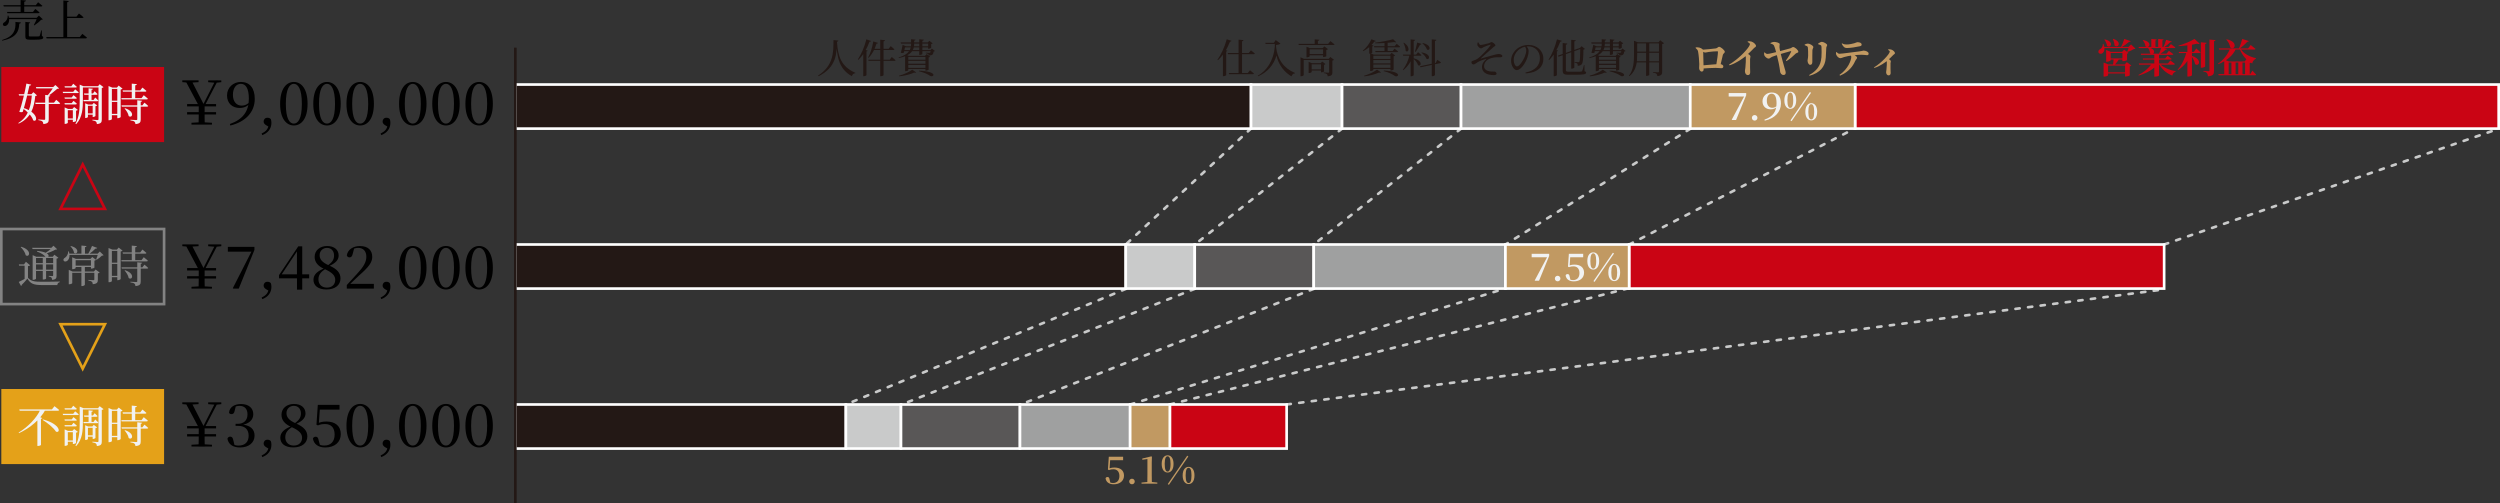 <?xml version="1.0" encoding="UTF-8"?>
<svg id="_レイヤー_2" data-name="レイヤー 2" xmlns="http://www.w3.org/2000/svg" viewBox="0 0 941 189.4">
  <rect x="0" y="0" width="941" height="189.4" fill="#333333" stroke="none"/>
  <defs>
    <style>
      .cls-1 {
        fill: #fff;
      }

      .cls-2 {
        fill: #c9caca;
      }

      .cls-3 {
        fill: #e4a119;
      }

      .cls-4 {
        fill: #595757;
      }

      .cls-5 {
        fill: #f1f2f2;
      }

      .cls-6 {
        fill: none;
        stroke: #c9caca;
        stroke-miterlimit: 10;
        stroke-width: .25px;
      }

      .cls-7 {
        fill: #c19962;
      }

      .cls-8 {
        fill: #231815;
      }

      .cls-9 {
        fill: #ca0414;
      }

      .cls-10 {
        fill: #838383;
      }

      .cls-11 {
        fill: #9fa0a0;
      }
    </style>
  </defs>
  <g id="_レイヤー_1-2" data-name="レイヤー 1">
    <g>
      <g>
        <path class="cls-2" d="m814.58,92.54c-.21,0-.4-.13-.47-.34-.09-.26.05-.55.31-.64l1.5-.52c.26-.09.54.05.64.31.09.26-.05.55-.31.64l-1.5.52c-.05.02-.11.03-.16.03Zm4.51-1.56c-.21,0-.4-.13-.47-.34-.09-.26.05-.55.31-.64l1.5-.52c.26-.09.54.05.64.31.09.26-.05.55-.31.64l-1.5.52c-.05.02-.11.03-.16.03Zm4.51-1.56c-.21,0-.4-.13-.47-.34-.09-.26.05-.55.31-.64l1.5-.52c.26-.09.54.05.64.31.09.26-.05.55-.31.64l-1.5.52c-.05.02-.11.03-.16.03Zm4.51-1.56c-.21,0-.4-.13-.47-.34-.09-.26.05-.55.31-.64l1.5-.52c.26-.09.55.05.64.31.09.26-.05.55-.31.64l-1.5.52c-.05.02-.11.03-.16.03Zm4.51-1.56c-.21,0-.4-.13-.47-.34-.09-.26.05-.55.31-.64l1.5-.52c.26-.09.54.05.64.31.09.26-.05.55-.31.64l-1.5.52c-.05.02-.11.03-.16.03Zm4.51-1.56c-.21,0-.4-.13-.47-.34-.09-.26.05-.55.31-.64l1.5-.52c.26-.09.55.05.64.31.09.26-.05.55-.31.64l-1.5.52c-.05.02-.11.03-.16.03Zm4.51-1.56c-.21,0-.4-.13-.47-.34-.09-.26.05-.55.31-.64l1.5-.52c.26-.09.54.05.64.31.09.26-.05.55-.31.64l-1.5.52c-.05.02-.11.03-.16.03Zm4.51-1.56c-.21,0-.4-.13-.47-.34-.09-.26.05-.55.31-.64l1.5-.52c.26-.09.54.05.64.31.09.26-.05.55-.31.64l-1.5.52c-.05.02-.11.03-.16.03Zm4.51-1.56c-.21,0-.4-.13-.47-.34-.09-.26.05-.55.31-.64l1.5-.52c.26-.09.55.05.64.31.09.26-.05.55-.31.64l-1.5.52c-.05.02-.11.03-.16.03Zm4.51-1.56c-.21,0-.4-.13-.47-.34-.09-.26.05-.55.31-.64l1.5-.52c.26-.09.54.05.64.31.09.26-.05.55-.31.64l-1.5.52c-.05.02-.11.03-.16.03Zm4.51-1.56c-.21,0-.4-.13-.47-.34-.09-.26.05-.55.31-.64l1.5-.52c.26-.09.55.05.64.31.09.26-.05.55-.31.64l-1.5.52c-.05.02-.11.03-.16.03Zm4.51-1.56c-.21,0-.4-.13-.47-.34-.09-.26.05-.55.31-.64l1.5-.52c.26-.09.54.05.64.31.09.26-.05.55-.31.64l-1.5.52c-.05.02-.11.03-.16.03Zm4.51-1.56c-.21,0-.4-.13-.47-.34-.09-.26.05-.55.31-.64l1.5-.52c.26-.09.54.05.64.31.09.26-.05.55-.31.64l-1.5.52c-.05.02-.11.03-.16.03Zm4.51-1.56c-.21,0-.4-.13-.47-.34-.09-.26.05-.55.31-.64l1.5-.52c.26-.09.55.05.64.31.09.26-.05.55-.31.64l-1.5.52c-.05.02-.11.03-.16.03Zm4.51-1.56c-.21,0-.4-.13-.47-.34-.09-.26.05-.55.31-.64l1.5-.52c.26-.09.54.05.64.31.09.26-.05.55-.31.64l-1.5.52c-.05.02-.11.03-.16.03Zm4.51-1.56c-.21,0-.4-.13-.47-.34-.09-.26.05-.55.31-.64l1.5-.52c.26-.09.55.05.64.31.09.26-.05.55-.31.64l-1.5.52c-.05.02-.11.03-.16.03Zm4.51-1.56c-.21,0-.4-.13-.47-.34-.09-.26.05-.55.31-.64l1.5-.52c.26-.09.54.05.64.31.09.26-.05.55-.31.64l-1.5.52c-.05.02-.11.03-.16.03Zm4.51-1.56c-.21,0-.4-.13-.47-.34-.09-.26.05-.55.31-.64l1.5-.52c.26-.09.55.05.64.31.09.26-.05.55-.31.64l-1.5.52c-.05.02-.11.03-.16.03Zm4.51-1.56c-.21,0-.4-.13-.47-.34-.09-.26.05-.55.31-.64l1.5-.52c.26-.09.55.05.64.31.09.26-.05.55-.31.64l-1.5.52c-.05.02-.11.03-.16.03Zm4.51-1.56c-.21,0-.4-.13-.47-.34-.09-.26.05-.55.31-.64l1.5-.52c.26-.09.55.05.64.31.09.26-.05.55-.31.64l-1.5.52c-.05.02-.11.03-.16.03Zm4.51-1.56c-.21,0-.4-.13-.47-.34-.09-.26.05-.55.31-.64l1.5-.52c.26-.09.55.05.64.31.09.26-.05.55-.31.64l-1.5.52c-.05.02-.11.03-.16.03Zm4.51-1.56c-.21,0-.4-.13-.47-.34-.09-.26.05-.55.31-.64l1.5-.52c.26-.09.54.05.64.31.09.26-.05.55-.31.64l-1.5.52c-.05.02-.11.03-.16.03Zm4.51-1.56c-.21,0-.4-.13-.47-.34-.09-.26.05-.55.31-.64l1.5-.52c.26-.09.55.05.64.31.09.26-.05.55-.31.64l-1.5.52c-.05.02-.11.03-.16.03Zm4.51-1.56c-.21,0-.4-.13-.47-.34-.09-.26.05-.55.31-.64l1.5-.52c.26-.09.55.05.64.31.09.26-.05.55-.31.64l-1.5.52c-.05.02-.11.03-.16.03Zm4.51-1.56c-.21,0-.4-.13-.47-.34-.09-.26.05-.55.31-.64l1.5-.52c.26-.09.54.05.64.31.09.26-.05.55-.31.64l-1.5.52c-.05.02-.11.03-.16.03Zm4.51-1.56c-.21,0-.4-.13-.47-.34-.09-.26.05-.55.31-.64l1.5-.52c.26-.09.55.05.64.31.09.26-.05.55-.31.64l-1.5.52c-.05.02-.11.03-.16.03Zm4.51-1.56c-.21,0-.4-.13-.47-.34-.09-.26.05-.55.31-.64l1.5-.52c.26-.09.55.05.64.31.09.26-.05.55-.31.64l-1.5.52c-.05.02-.11.03-.16.03Zm4.51-1.56c-.21,0-.4-.13-.47-.34-.09-.26.05-.55.31-.64l1.5-.52c.26-.09.55.05.64.31.09.26-.05.55-.31.64l-1.5.52c-.05.02-.11.03-.16.03Z"/>
        <path class="cls-2" d="m613.21,92.54c-.18,0-.36-.1-.45-.27-.13-.25-.03-.55.22-.67l1.41-.73c.24-.13.55-.03.67.22.13.25.03.55-.22.67l-1.41.73c-.07.04-.15.06-.23.06Zm4.24-2.18c-.18,0-.36-.1-.45-.27-.13-.25-.03-.55.22-.67l1.41-.73c.24-.13.55-.03.67.22.13.25.03.55-.22.67l-1.41.73c-.07.04-.15.06-.23.06Zm4.24-2.18c-.18,0-.36-.1-.45-.27-.13-.25-.03-.55.22-.67l1.41-.73c.24-.13.55-.03.67.22s.03.55-.22.67l-1.41.73c-.07.04-.15.06-.23.06Zm4.24-2.18c-.18,0-.36-.1-.45-.27-.13-.25-.03-.55.22-.67l1.41-.73c.24-.13.55-.03.67.22s.03.55-.22.67l-1.41.73c-.07.04-.15.06-.23.06Zm4.24-2.18c-.18,0-.36-.1-.45-.27-.13-.25-.03-.55.22-.67l1.41-.73c.24-.13.55-.03.67.22.13.25.03.55-.22.67l-1.41.73c-.07.04-.15.06-.23.06Zm4.24-2.18c-.18,0-.36-.1-.45-.27-.13-.25-.03-.55.22-.67l1.41-.73c.24-.13.55-.03.67.22.13.25.03.55-.22.67l-1.41.73c-.07.04-.15.06-.23.06Zm4.24-2.18c-.18,0-.36-.1-.45-.27-.13-.25-.03-.55.22-.67l1.41-.73c.24-.13.55-.03.67.22.13.25.03.55-.22.67l-1.41.73c-.07.04-.15.06-.23.06Zm4.24-2.18c-.18,0-.36-.1-.45-.27-.13-.25-.03-.55.22-.67l1.41-.73c.25-.13.55-.03.67.22.13.25.03.55-.22.67l-1.41.73c-.07.04-.15.06-.23.06Zm4.24-2.18c-.18,0-.36-.1-.45-.27-.13-.25-.03-.55.22-.67l1.41-.73c.24-.13.55-.03.67.22.13.25.03.55-.22.67l-1.41.73c-.07.04-.15.06-.23.06Zm4.24-2.18c-.18,0-.36-.1-.45-.27-.13-.25-.03-.55.22-.67l1.41-.73c.24-.13.55-.03.67.22.13.25.03.55-.22.67l-1.41.73c-.07.04-.15.06-.23.06Zm4.24-2.18c-.18,0-.36-.1-.45-.27-.13-.25-.03-.55.22-.67l1.41-.73c.24-.13.55-.03.67.22.13.25.03.55-.22.67l-1.41.73c-.07.04-.15.06-.23.06Zm4.24-2.18c-.18,0-.36-.1-.45-.27-.13-.25-.03-.55.22-.67l1.41-.73c.25-.13.55-.03.67.22.13.25.03.55-.22.67l-1.41.73c-.07.04-.15.06-.23.06Zm4.24-2.18c-.18,0-.36-.1-.45-.27-.13-.25-.03-.55.22-.67l1.41-.73c.25-.13.55-.03.67.22.13.25.03.55-.22.67l-1.41.73c-.07.04-.15.06-.23.06Zm4.24-2.18c-.18,0-.36-.1-.45-.27-.13-.25-.03-.55.22-.67l1.41-.73c.24-.13.55-.03.67.22.13.25.03.55-.22.67l-1.41.73c-.07.04-.15.06-.23.06Zm4.24-2.18c-.18,0-.36-.1-.45-.27-.13-.25-.03-.55.22-.67l1.41-.73c.24-.13.55-.03.67.22.13.25.03.55-.22.67l-1.41.73c-.07.04-.15.06-.23.06Zm4.24-2.18c-.18,0-.36-.1-.45-.27-.13-.25-.03-.55.22-.67l1.41-.73c.24-.13.55-.03.67.22.13.25.03.55-.22.67l-1.41.73c-.07.04-.15.06-.23.06Zm4.24-2.18c-.18,0-.36-.1-.45-.27-.13-.25-.03-.55.22-.67l1.41-.73c.24-.13.55-.03.67.22s.03.55-.22.67l-1.41.73c-.07.04-.15.06-.23.06Zm4.24-2.18c-.18,0-.36-.1-.45-.27-.13-.25-.03-.55.22-.67l1.41-.73c.24-.13.55-.03.67.22.13.25.03.55-.22.67l-1.41.73c-.07.04-.15.06-.23.06Zm4.24-2.18c-.18,0-.36-.1-.45-.27-.13-.25-.03-.55.22-.67l1.41-.73c.24-.13.55-.03.67.22.13.25.03.55-.22.67l-1.41.73c-.07.04-.15.06-.23.06Zm4.24-2.18c-.18,0-.36-.1-.45-.27-.13-.25-.03-.55.22-.67l1.41-.73c.24-.13.55-.03.67.22.13.25.03.55-.22.67l-1.41.73c-.07.04-.15.06-.23.06Zm4.24-2.18c-.18,0-.36-.1-.45-.27-.13-.25-.03-.55.22-.67l.18-.09c.25-.13.55-.03.67.22.13.25.03.55-.22.67l-.18.09c-.07.04-.15.06-.23.06Z"/>
        <path class="cls-2" d="m566.65,92.54c-.17,0-.33-.08-.42-.23-.15-.23-.08-.54.16-.69l.88-.55c.23-.15.54-.08.69.16.15.23.08.54-.16.69l-.88.55c-.08.05-.17.08-.27.08Zm3.57-2.24c-.17,0-.33-.08-.42-.23-.15-.23-.08-.54.16-.69l1.35-.84c.23-.15.54-.08.69.16.15.23.08.54-.16.69l-1.35.84c-.08.05-.17.08-.27.08Zm4.04-2.53c-.17,0-.33-.08-.42-.23-.15-.23-.08-.54.16-.69l1.35-.84c.23-.15.54-.08.69.16s.08.54-.16.69l-1.35.84c-.08.05-.17.08-.27.08Zm4.04-2.53c-.17,0-.33-.08-.42-.23-.15-.23-.08-.54.16-.69l1.35-.84c.23-.15.54-.08.69.16.15.23.08.54-.16.69l-1.35.84c-.08.05-.17.08-.27.08Zm4.04-2.53c-.17,0-.33-.08-.42-.23-.15-.23-.08-.54.16-.69l1.35-.84c.23-.15.54-.08.69.16.15.23.08.54-.16.69l-1.35.84c-.08.05-.17.08-.27.08Zm4.04-2.53c-.17,0-.33-.08-.42-.23-.15-.23-.08-.54.16-.69l1.35-.84c.23-.15.54-.08.69.16.15.23.08.54-.16.69l-1.35.84c-.08.05-.17.08-.27.08Zm4.04-2.53c-.17,0-.33-.08-.42-.23-.15-.23-.08-.54.16-.69l1.35-.84c.23-.15.54-.08.69.16.15.23.08.54-.16.69l-1.35.84c-.08.05-.17.08-.27.08Zm4.04-2.53c-.17,0-.33-.08-.42-.23-.15-.23-.08-.54.16-.69l1.35-.84c.23-.15.54-.08.69.16.15.23.08.54-.16.69l-1.35.84c-.08.05-.17.08-.27.08Zm4.04-2.53c-.17,0-.33-.08-.42-.23-.15-.23-.08-.54.16-.69l1.35-.84c.23-.15.54-.08.69.16.15.23.08.54-.16.69l-1.35.84c-.08.05-.17.08-.27.08Zm4.04-2.53c-.17,0-.33-.08-.42-.23-.15-.23-.08-.54.16-.69l1.35-.84c.23-.15.54-.08.69.16.15.23.08.54-.16.69l-1.35.84c-.08.05-.17.08-.27.08Zm4.04-2.53c-.17,0-.33-.08-.42-.23-.15-.23-.08-.54.16-.69l1.35-.84c.23-.15.54-.08.69.16.15.23.08.54-.16.69l-1.35.84c-.08.05-.17.08-.27.08Zm4.04-2.53c-.17,0-.33-.08-.42-.23-.15-.23-.08-.54.16-.69l1.35-.84c.23-.15.54-.08.69.16.15.23.08.54-.16.69l-1.35.84c-.08.05-.17.08-.27.08Zm4.04-2.53c-.17,0-.33-.08-.42-.23-.15-.23-.08-.54.16-.69l1.35-.84c.23-.15.54-.08.69.16.15.23.08.54-.16.69l-1.35.84c-.08.05-.17.08-.27.08Zm4.04-2.53c-.17,0-.33-.08-.42-.23-.15-.23-.08-.54.16-.69l1.35-.84c.23-.15.54-.08.69.16.15.23.08.54-.16.69l-1.35.84c-.08.05-.17.08-.27.08Zm4.04-2.53c-.17,0-.33-.08-.42-.23-.15-.23-.08-.54.16-.69l1.35-.84c.23-.15.54-.08.69.16.15.23.08.54-.16.69l-1.35.84c-.08.05-.17.08-.27.08Zm4.04-2.53c-.17,0-.33-.08-.42-.23-.15-.23-.08-.54.16-.69l1.35-.84c.23-.15.54-.08.69.16s.08.54-.16.69l-1.35.84c-.08.05-.17.08-.27.08Zm4.04-2.53c-.17,0-.33-.08-.42-.23-.15-.23-.08-.54.16-.69l1.35-.84c.23-.15.54-.08.69.16s.08.54-.16.69l-1.35.84c-.08.05-.17.08-.27.08Zm4.04-2.53c-.17,0-.33-.08-.42-.23-.15-.23-.08-.54.16-.69l1.35-.84c.23-.15.54-.08.69.16.15.23.08.54-.16.69l-1.35.84c-.08.05-.17.08-.27.08Z"/>
        <path class="cls-2" d="m424.21,92.09c-.13,0-.27-.05-.37-.16-.19-.2-.18-.52.03-.71l1.17-1.08c.2-.19.52-.18.71.03.19.2.18.52-.03.71l-1.17,1.08c-.1.09-.22.13-.34.13Zm3.5-3.24c-.13,0-.27-.05-.37-.16-.19-.2-.18-.52.03-.71l1.17-1.08c.2-.19.52-.18.71.03.19.2.18.52-.03.71l-1.17,1.08c-.1.09-.22.13-.34.13Zm3.5-3.24c-.13,0-.27-.05-.37-.16-.19-.2-.18-.52.03-.71l1.17-1.08c.2-.19.52-.18.71.03.19.2.18.52-.03.71l-1.17,1.08c-.1.09-.22.13-.34.13Zm3.5-3.24c-.13,0-.27-.05-.37-.16-.19-.2-.18-.52.03-.71l1.17-1.08c.2-.19.52-.18.71.03.19.2.18.52-.03.71l-1.17,1.08c-.1.09-.22.13-.34.13Zm3.5-3.24c-.13,0-.27-.05-.37-.16-.19-.2-.18-.52.03-.71l1.17-1.08c.2-.19.52-.18.71.03.19.2.18.52-.03.71l-1.17,1.08c-.1.09-.22.13-.34.13Zm3.5-3.24c-.13,0-.27-.05-.37-.16-.19-.2-.18-.52.03-.71l1.17-1.08c.2-.19.52-.18.71.03.19.2.18.52-.03.71l-1.17,1.08c-.1.09-.22.13-.34.13Zm3.5-3.24c-.13,0-.27-.05-.37-.16-.19-.2-.18-.52.03-.71l1.17-1.08c.2-.19.52-.18.71.03.19.2.18.52-.03.71l-1.17,1.08c-.1.09-.22.13-.34.13Zm3.5-3.24c-.13,0-.27-.05-.37-.16-.19-.2-.18-.52.03-.71l1.17-1.08c.2-.19.52-.18.71.03.19.2.18.52-.03.71l-1.17,1.08c-.1.09-.22.13-.34.13Zm3.5-3.24c-.13,0-.27-.05-.37-.16-.19-.2-.18-.52.03-.71l1.17-1.08c.2-.19.52-.18.71.03.19.2.18.52-.03.71l-1.17,1.08c-.1.09-.22.13-.34.13Zm3.5-3.24c-.13,0-.27-.05-.37-.16-.19-.2-.18-.52.03-.71l1.17-1.08c.2-.19.52-.18.71.03.19.2.18.52-.03.71l-1.17,1.08c-.1.09-.22.13-.34.13Zm3.5-3.24c-.13,0-.27-.05-.37-.16-.19-.2-.18-.52.03-.71l1.17-1.08c.2-.19.52-.18.71.03.19.2.18.52-.03.71l-1.17,1.08c-.1.09-.22.13-.34.13Zm3.5-3.24c-.13,0-.27-.05-.37-.16-.19-.2-.18-.52.03-.71l1.17-1.08c.2-.19.52-.18.71.03.19.2.18.52-.03.71l-1.17,1.08c-.1.09-.22.13-.34.13Zm3.5-3.24c-.13,0-.27-.05-.37-.16-.19-.2-.18-.52.03-.71l1.17-1.08c.2-.19.52-.18.71.03.19.2.18.52-.03.71l-1.17,1.08c-.1.09-.22.13-.34.13Zm3.5-3.24c-.13,0-.27-.05-.37-.16-.19-.2-.18-.52.03-.71l1.17-1.08c.2-.19.52-.18.71.03.19.2.18.52-.03.71l-1.17,1.08c-.1.09-.22.13-.34.13Z"/>
        <path class="cls-2" d="m451.43,91.18c-.15,0-.29-.07-.39-.19-.17-.22-.13-.53.08-.7l1.25-.98c.22-.17.53-.13.7.08.17.22.13.53-.08.7l-1.25.98c-.09.07-.2.11-.31.11Zm3.75-2.95c-.15,0-.29-.07-.39-.19-.17-.22-.13-.53.08-.7l1.25-.98c.22-.17.53-.13.7.08s.13.53-.08.7l-1.25.98c-.09.07-.2.11-.31.11Zm3.75-2.95c-.15,0-.29-.07-.39-.19-.17-.22-.13-.53.08-.7l1.25-.98c.22-.17.53-.13.7.08.17.22.13.53-.08.7l-1.25.98c-.09.07-.2.11-.31.11Zm3.75-2.95c-.15,0-.29-.07-.39-.19-.17-.22-.13-.53.08-.7l1.25-.98c.22-.17.53-.13.7.08.17.22.13.53-.08.7l-1.25.98c-.09.07-.2.11-.31.11Zm3.75-2.95c-.15,0-.29-.07-.39-.19-.17-.22-.13-.53.08-.7l1.25-.98c.22-.17.53-.13.7.08.17.22.13.53-.08.7l-1.25.98c-.09.07-.2.11-.31.11Zm3.75-2.95c-.15,0-.29-.07-.39-.19-.17-.22-.13-.53.08-.7l1.25-.98c.22-.17.53-.13.7.08.17.22.13.53-.08.7l-1.25.98c-.09.07-.2.11-.31.11Zm3.75-2.95c-.15,0-.29-.07-.39-.19-.17-.22-.13-.53.08-.7l1.25-.98c.22-.17.53-.13.7.08.17.22.13.53-.08.7l-1.25.98c-.09.07-.2.11-.31.11Zm3.75-2.95c-.15,0-.29-.07-.39-.19-.17-.22-.13-.53.08-.7l1.25-.98c.22-.17.53-.13.7.08.17.22.13.53-.08.7l-1.25.98c-.09.07-.2.11-.31.11Zm3.75-2.95c-.15,0-.29-.07-.39-.19-.17-.22-.13-.53.08-.7l1.25-.98c.22-.17.53-.13.7.08s.13.53-.08.7l-1.25.98c-.09.07-.2.11-.31.11Zm3.75-2.95c-.15,0-.29-.07-.39-.19-.17-.22-.13-.53.08-.7l1.25-.98c.22-.17.53-.13.7.08.17.22.13.53-.08.7l-1.25.98c-.09.07-.2.11-.31.11Zm3.75-2.95c-.15,0-.29-.07-.39-.19-.17-.22-.13-.53.08-.7l1.25-.98c.22-.17.53-.13.7.08.17.22.13.53-.08.7l-1.25.98c-.09.07-.2.11-.31.11Zm3.75-2.95c-.15,0-.29-.07-.39-.19-.17-.22-.13-.53.08-.7l1.25-.98c.22-.17.53-.13.7.08.17.22.13.53-.08.7l-1.25.98c-.09.07-.2.11-.31.11Zm3.75-2.95c-.15,0-.29-.07-.39-.19-.17-.22-.13-.53.08-.7l1.25-.98c.22-.17.53-.13.7.08.17.22.13.53-.08.7l-1.25.98c-.09.07-.2.11-.31.11Zm3.75-2.95c-.15,0-.29-.07-.39-.19-.17-.22-.13-.53.08-.7l1.25-.98c.22-.17.53-.13.7.08.17.22.13.53-.08.7l-1.25.98c-.09.07-.2.11-.31.11Zm3.75-2.95c-.15,0-.29-.07-.39-.19-.17-.22-.13-.53.08-.7l1.25-.98c.22-.17.53-.13.7.08s.13.53-.08.7l-1.25.98c-.09.07-.2.11-.31.11Z"/>
        <path class="cls-2" d="m496.22,91.18c-.15,0-.29-.07-.39-.19-.17-.22-.13-.53.08-.7l1.25-.98c.22-.17.53-.13.7.08s.13.53-.08.7l-1.25.98c-.09.07-.2.11-.31.11Zm3.75-2.95c-.15,0-.29-.07-.39-.19-.17-.22-.13-.53.08-.7l1.25-.98c.22-.17.53-.13.7.08.17.22.13.53-.08.7l-1.25.98c-.09.07-.2.11-.31.11Zm3.75-2.95c-.15,0-.29-.07-.39-.19-.17-.22-.13-.53.08-.7l1.25-.98c.22-.17.53-.13.7.08s.13.53-.08.7l-1.25.98c-.09.07-.2.11-.31.11Zm3.75-2.95c-.15,0-.29-.07-.39-.19-.17-.22-.13-.53.08-.7l1.25-.98c.22-.17.53-.13.7.08s.13.53-.08.7l-1.25.98c-.09.07-.2.11-.31.11Zm3.75-2.95c-.15,0-.29-.07-.39-.19-.17-.22-.13-.53.08-.7l1.25-.98c.22-.17.53-.13.7.08.17.22.13.53-.08.7l-1.25.98c-.09.07-.2.11-.31.11Zm3.75-2.95c-.15,0-.29-.07-.39-.19-.17-.22-.13-.53.08-.7l1.25-.98c.22-.17.53-.13.7.08.17.22.13.53-.08.7l-1.25.98c-.09.07-.2.11-.31.11Zm3.75-2.95c-.15,0-.29-.07-.39-.19-.17-.22-.13-.53.08-.7l1.25-.98c.22-.17.53-.13.7.08.17.22.13.53-.08.7l-1.25.98c-.09.07-.2.11-.31.11Zm3.75-2.95c-.15,0-.29-.07-.39-.19-.17-.22-.13-.53.08-.7l1.25-.98c.22-.17.53-.13.7.08.17.22.13.53-.08.7l-1.25.98c-.09.07-.2.11-.31.11Zm3.75-2.95c-.15,0-.29-.07-.39-.19-.17-.22-.13-.53.08-.7l1.25-.98c.22-.17.53-.13.7.08.17.22.13.53-.08.7l-1.25.98c-.09.07-.2.11-.31.11Zm3.75-2.95c-.15,0-.29-.07-.39-.19-.17-.22-.13-.53.08-.7l1.25-.98c.22-.17.53-.13.7.08.17.22.13.53-.08.7l-1.25.98c-.09.07-.2.11-.31.11Zm3.75-2.95c-.15,0-.29-.07-.39-.19-.17-.22-.13-.53.08-.7l1.25-.98c.22-.17.53-.13.7.08.17.22.13.53-.08.7l-1.25.98c-.09.07-.2.11-.31.11Zm3.75-2.95c-.15,0-.29-.07-.39-.19-.17-.22-.13-.53.08-.7l1.25-.98c.22-.17.53-.13.7.08.17.22.13.53-.08.7l-1.25.98c-.09.07-.2.11-.31.11Zm3.75-2.95c-.15,0-.29-.07-.39-.19-.17-.22-.13-.53.08-.7l1.25-.98c.22-.17.53-.13.7.08s.13.53-.08.7l-1.25.98c-.09.07-.2.11-.31.11Zm3.75-2.95c-.15,0-.29-.07-.39-.19-.17-.22-.13-.53.08-.7l1.25-.98c.22-.17.53-.13.7.08.17.22.13.53-.08.7l-1.25.98c-.09.07-.2.11-.31.11Zm3.75-2.95c-.15,0-.29-.07-.39-.19-.17-.22-.13-.53.08-.7l1.25-.98c.22-.17.53-.13.7.08.17.22.13.53-.08.7l-1.25.98c-.09.07-.2.11-.31.11Z"/>
        <path class="cls-2" d="m484.29,152.75c-.25,0-.46-.18-.5-.43-.04-.27.16-.52.43-.56l1.58-.21c.27-.04.52.16.56.43.04.27-.16.52-.43.56l-1.58.21s-.04,0-.07,0Zm4.73-.62c-.25,0-.46-.18-.5-.43-.04-.27.16-.52.43-.56l1.58-.21c.27-.04.52.16.56.43.04.27-.16.52-.43.56l-1.58.21s-.04,0-.07,0Zm4.73-.62c-.25,0-.46-.18-.5-.43-.04-.27.16-.52.43-.56l1.58-.21c.27-.04.52.16.56.43.04.27-.16.52-.43.56l-1.58.21s-.04,0-.07,0Zm4.73-.62c-.25,0-.46-.18-.5-.43-.04-.27.16-.52.43-.56l1.58-.21c.27-.04.52.16.56.43.04.27-.16.52-.43.56l-1.58.21s-.04,0-.07,0Zm4.73-.62c-.25,0-.46-.18-.5-.43-.04-.27.16-.52.43-.56l1.58-.21c.27-.04.52.16.56.43.04.27-.16.52-.43.56l-1.58.21s-.04,0-.07,0Zm4.73-.62c-.25,0-.46-.18-.5-.43-.04-.27.16-.52.43-.56l1.58-.21c.27-.04.52.16.56.43s-.16.52-.43.56l-1.58.21s-.04,0-.07,0Zm4.73-.62c-.25,0-.46-.18-.5-.43-.04-.27.16-.52.43-.56l1.58-.21c.28-.04.52.16.56.43s-.16.52-.43.56l-1.58.21s-.04,0-.07,0Zm4.73-.62c-.25,0-.46-.18-.5-.43-.04-.27.16-.52.43-.56l1.58-.21c.27-.04.52.16.56.43s-.16.52-.43.56l-1.58.21s-.04,0-.07,0Zm4.73-.62c-.25,0-.46-.18-.5-.43-.04-.27.16-.52.43-.56l1.58-.21c.27-.04.52.16.56.43s-.16.52-.43.56l-1.58.21s-.04,0-.07,0Zm4.73-.62c-.25,0-.46-.18-.5-.43-.04-.27.16-.52.43-.56l1.58-.21c.28-.04.52.16.56.43.04.27-.16.52-.43.56l-1.58.21s-.04,0-.07,0Zm4.73-.62c-.25,0-.46-.18-.5-.43-.04-.27.16-.52.43-.56l1.58-.21c.28-.04.52.16.56.43.04.27-.16.52-.43.56l-1.58.21s-.04,0-.07,0Zm4.73-.62c-.25,0-.46-.18-.5-.43-.04-.27.16-.52.43-.56l1.58-.21c.27-.04.52.16.56.43s-.16.52-.43.56l-1.58.21s-.04,0-.07,0Zm4.73-.62c-.25,0-.46-.18-.5-.43-.04-.27.16-.52.43-.56l1.58-.21c.27-.04.52.16.56.43.04.27-.16.52-.43.56l-1.58.21s-.04,0-.07,0Zm4.73-.62c-.25,0-.46-.18-.5-.43-.04-.27.16-.52.43-.56l1.58-.21c.28-.04.52.16.56.43.04.27-.16.52-.43.56l-1.58.21s-.04,0-.07,0Zm4.73-.62c-.25,0-.46-.18-.5-.43-.04-.27.16-.52.43-.56l1.58-.21c.27-.04.52.16.56.43s-.16.52-.43.56l-1.58.21s-.04,0-.07,0Zm4.73-.62c-.25,0-.46-.18-.5-.43-.04-.27.16-.52.43-.56l1.58-.21c.27-.04.52.16.56.43.04.27-.16.52-.43.56l-1.58.21s-.04,0-.07,0Zm4.73-.62c-.25,0-.46-.18-.5-.43-.04-.27.16-.52.43-.56l1.58-.21c.27-.04.52.16.56.43s-.16.52-.43.56l-1.58.21s-.04,0-.07,0Zm4.73-.62c-.25,0-.46-.18-.5-.43-.04-.27.16-.52.43-.56l1.58-.21c.27-.04.52.16.56.43.04.27-.16.52-.43.56l-1.58.21s-.04,0-.07,0Zm4.73-.62c-.25,0-.46-.18-.5-.43-.04-.27.16-.52.43-.56l1.58-.21c.27-.04.52.16.56.43.04.27-.16.52-.43.56l-1.58.21s-.04,0-.07,0Zm4.73-.62c-.25,0-.46-.18-.5-.43-.04-.27.16-.52.43-.56l1.58-.21c.27-.04.52.16.56.43.04.27-.16.52-.43.56l-1.58.21s-.04,0-.07,0Zm4.73-.62c-.25,0-.46-.18-.5-.43-.04-.27.16-.52.43-.56l1.58-.21c.27-.04.52.16.56.43.04.27-.16.52-.43.56l-1.58.21s-.04,0-.07,0Zm4.73-.62c-.25,0-.46-.18-.5-.43-.04-.27.16-.52.43-.56l1.58-.21c.27-.04.52.16.56.43.04.27-.16.52-.43.56l-1.58.21s-.04,0-.07,0Zm4.73-.62c-.25,0-.46-.18-.5-.43-.04-.27.16-.52.43-.56l1.58-.21c.27-.04.52.16.56.43.04.27-.16.52-.43.56l-1.58.21s-.04,0-.07,0Zm4.73-.62c-.25,0-.46-.18-.5-.43-.04-.27.16-.52.43-.56l1.58-.21c.27-.04.52.16.56.43.04.27-.16.52-.43.56l-1.58.21s-.04,0-.07,0Zm4.73-.62c-.25,0-.46-.18-.5-.43-.04-.27.16-.52.43-.56l1.58-.21c.27-.04.52.16.56.43s-.16.52-.43.56l-1.58.21s-.04,0-.07,0Zm4.73-.62c-.25,0-.46-.18-.5-.43-.04-.27.16-.52.43-.56l1.58-.21c.27-.04.52.16.56.43s-.16.52-.43.56l-1.58.21s-.04,0-.07,0Zm4.73-.62c-.25,0-.46-.18-.5-.43-.04-.27.16-.52.43-.56l1.58-.21c.27-.04.52.16.56.43s-.16.52-.43.56l-1.58.21s-.04,0-.07,0Zm4.73-.62c-.25,0-.46-.18-.5-.43-.04-.27.16-.52.43-.56l1.58-.21c.27-.04.52.16.56.43.04.27-.16.52-.43.56l-1.58.21s-.04,0-.07,0Zm4.73-.62c-.25,0-.46-.18-.5-.43-.04-.27.16-.52.43-.56l1.58-.21c.28-.04.52.16.56.43.04.27-.16.52-.43.56l-1.58.21s-.04,0-.07,0Zm4.73-.62c-.25,0-.46-.18-.5-.43-.04-.27.16-.52.43-.56l1.58-.21c.27-.04.52.16.56.43.04.27-.16.52-.43.56l-1.58.21s-.04,0-.07,0Zm4.73-.62c-.25,0-.46-.18-.5-.43-.04-.27.16-.52.43-.56l1.58-.21c.27-.04.52.16.56.43.04.27-.16.52-.43.56l-1.58.21s-.04,0-.07,0Zm4.73-.62c-.25,0-.46-.18-.5-.43-.04-.27.16-.52.43-.56l1.58-.21c.27-.04.52.16.56.43.04.27-.16.52-.43.56l-1.58.21s-.04,0-.07,0Zm4.73-.62c-.25,0-.46-.18-.5-.43-.04-.27.16-.52.43-.56l1.58-.21c.27-.04.52.16.56.43.04.27-.16.52-.43.56l-1.58.21s-.04,0-.07,0Zm4.73-.62c-.25,0-.46-.18-.5-.43-.04-.27.16-.52.43-.56l1.58-.21c.27-.04.52.16.56.43.04.27-.16.52-.43.56l-1.58.21s-.04,0-.07,0Zm4.73-.62c-.25,0-.46-.18-.5-.43-.04-.27.16-.52.43-.56l1.58-.21c.27-.04.52.16.56.43.04.27-.16.52-.43.56l-1.58.21s-.04,0-.07,0Zm4.73-.62c-.25,0-.46-.18-.5-.43-.04-.27.16-.52.43-.56l1.58-.21c.27-.04.52.16.56.43s-.16.52-.43.56l-1.58.21s-.04,0-.07,0Zm4.73-.62c-.25,0-.46-.18-.5-.43-.04-.27.16-.52.43-.56l1.58-.21c.28-.04.52.16.56.43s-.16.52-.43.56l-1.58.21s-.04,0-.07,0Zm4.73-.62c-.25,0-.46-.18-.5-.43-.04-.27.16-.52.43-.56l1.58-.21c.27-.04.52.16.56.43.04.27-.16.52-.43.56l-1.58.21s-.04,0-.07,0Zm4.73-.62c-.25,0-.46-.18-.5-.43-.04-.27.16-.52.43-.56l1.58-.21c.27-.04.52.16.56.43.04.27-.16.52-.43.56l-1.58.21s-.04,0-.07,0Zm4.73-.62c-.25,0-.46-.18-.5-.43-.04-.27.16-.52.43-.56l1.58-.21c.28-.04.52.16.56.43.04.27-.16.52-.43.56l-1.58.21s-.04,0-.07,0Zm4.73-.62c-.25,0-.46-.18-.5-.43-.04-.27.16-.52.43-.56l1.58-.21c.27-.04.52.16.56.43.04.27-.16.52-.43.56l-1.58.21s-.04,0-.07,0Zm4.73-.62c-.25,0-.46-.18-.5-.43-.04-.27.16-.52.43-.56l1.58-.21c.27-.04.52.16.56.43.04.27-.16.52-.43.56l-1.58.21s-.04,0-.07,0Zm4.73-.62c-.25,0-.46-.18-.5-.43-.04-.27.16-.52.43-.56l1.58-.21c.27-.04.52.16.56.43.04.27-.16.52-.43.56l-1.58.21s-.04,0-.07,0Zm4.73-.62c-.25,0-.46-.18-.5-.43-.04-.27.16-.52.43-.56l1.58-.21c.28-.04.52.16.56.43.04.27-.16.52-.43.56l-1.58.21s-.04,0-.07,0Zm4.73-.62c-.25,0-.46-.18-.5-.43-.04-.27.16-.52.43-.56l1.58-.21c.27-.04.52.16.56.43.04.27-.16.52-.43.56l-1.58.21s-.04,0-.07,0Zm4.73-.62c-.25,0-.46-.18-.5-.43-.04-.27.16-.52.43-.56l1.58-.21c.27-.04.52.16.56.43.04.27-.16.52-.43.56l-1.58.21s-.04,0-.07,0Zm4.73-.62c-.25,0-.46-.18-.5-.43-.04-.27.16-.52.43-.56l1.58-.21c.27-.04.52.16.56.43.04.27-.16.52-.43.56l-1.58.21s-.04,0-.07,0Zm4.73-.62c-.25,0-.46-.18-.5-.43-.04-.27.16-.52.43-.56l1.58-.21c.28-.04.52.16.56.43s-.16.52-.43.56l-1.58.21s-.04,0-.07,0Zm4.73-.62c-.25,0-.46-.18-.5-.43-.04-.27.16-.52.43-.56l1.58-.21c.27-.04.52.16.56.43.04.27-.16.52-.43.56l-1.58.21s-.04,0-.07,0Zm4.73-.62c-.25,0-.46-.18-.5-.43-.04-.27.16-.52.43-.56l1.58-.21c.27-.04.52.16.56.43.04.27-.16.52-.43.56l-1.58.21s-.04,0-.07,0Zm4.73-.62c-.25,0-.46-.18-.5-.43-.04-.27.16-.52.43-.56l1.58-.21c.28-.04.52.16.56.43.04.27-.16.52-.43.56l-1.58.21s-.04,0-.07,0Zm4.73-.62c-.25,0-.46-.18-.5-.43-.04-.27.16-.52.43-.56l1.58-.21c.27-.04.52.16.56.43.04.27-.16.52-.43.56l-1.58.21s-.04,0-.07,0Zm4.73-.62c-.25,0-.46-.18-.5-.43-.04-.27.16-.52.43-.56l1.58-.21c.27-.04.52.16.56.43.04.27-.16.52-.43.56l-1.58.21s-.04,0-.07,0Zm4.73-.62c-.25,0-.46-.18-.5-.43-.04-.27.16-.52.43-.56l1.58-.21c.28-.04.52.16.56.43.04.27-.16.52-.43.56l-1.58.21s-.04,0-.07,0Zm4.73-.62c-.25,0-.46-.18-.5-.43-.04-.27.16-.52.43-.56l1.58-.21c.27-.04.52.16.56.43.04.27-.16.52-.43.56l-1.58.21s-.04,0-.07,0Zm4.73-.62c-.25,0-.46-.18-.5-.43-.04-.27.16-.52.43-.56l1.58-.21c.27-.04.52.16.56.43.04.27-.16.52-.43.56l-1.58.21s-.04,0-.07,0Zm4.73-.62c-.25,0-.46-.18-.5-.43-.04-.27.16-.52.43-.56l1.58-.21c.27-.04.52.16.56.43.04.27-.16.52-.43.56l-1.58.21s-.04,0-.07,0Zm4.73-.62c-.25,0-.46-.18-.5-.43-.04-.27.16-.52.43-.56l1.58-.21c.27-.04.52.16.56.43s-.16.52-.43.56l-1.58.21s-.04,0-.07,0Zm4.73-.62c-.25,0-.46-.18-.5-.43-.04-.27.16-.52.43-.56l1.58-.21c.28-.04.52.16.56.43s-.16.52-.43.56l-1.58.21s-.04,0-.07,0Zm4.73-.62c-.25,0-.46-.18-.5-.43-.04-.27.16-.52.43-.56l1.58-.21c.28-.04.52.16.56.43s-.16.52-.43.56l-1.58.21s-.04,0-.07,0Zm4.73-.62c-.25,0-.46-.18-.5-.43-.04-.27.16-.52.43-.56l1.58-.21c.27-.04.52.16.56.43.04.27-.16.52-.43.56l-1.58.21s-.04,0-.07,0Zm4.73-.62c-.25,0-.46-.18-.5-.43-.04-.27.16-.52.43-.56l1.58-.21c.28-.04.52.16.56.43.04.27-.16.52-.43.56l-1.58.21s-.04,0-.07,0Zm4.73-.62c-.25,0-.46-.18-.5-.43-.04-.27.16-.52.43-.56l1.58-.21c.27-.04.53.16.56.43.04.27-.16.52-.43.56l-1.58.21s-.04,0-.07,0Zm4.73-.62c-.25,0-.46-.18-.5-.43-.04-.27.16-.52.43-.56l1.58-.21c.27-.04.53.16.56.43.04.27-.16.52-.43.56l-1.58.21s-.04,0-.07,0Zm4.73-.62c-.25,0-.46-.18-.5-.43-.04-.27.16-.52.43-.56l1.58-.21c.27-.04.53.16.56.43.04.27-.16.52-.43.56l-1.58.21s-.04,0-.07,0Zm4.73-.62c-.25,0-.46-.18-.5-.43-.04-.27.16-.52.43-.56l1.58-.21c.27-.04.53.16.56.43.04.27-.16.52-.43.56l-1.58.21s-.04,0-.07,0Zm4.73-.62c-.25,0-.46-.18-.5-.43-.04-.27.16-.52.43-.56l1.58-.21c.27-.04.52.16.56.43.04.27-.16.52-.43.56l-1.58.21s-.04,0-.07,0Zm4.73-.62c-.25,0-.46-.18-.5-.43-.04-.27.16-.52.43-.56l1.58-.21c.27-.03.52.16.56.43.04.27-.16.52-.43.56l-1.58.21s-.04,0-.07,0Zm4.73-.62c-.25,0-.46-.18-.5-.43-.04-.27.16-.52.43-.56l1.58-.21c.27-.04.53.16.56.43.04.27-.16.52-.43.56l-1.58.21s-.04,0-.07,0Zm4.73-.62c-.25,0-.46-.18-.5-.43-.04-.27.16-.52.43-.56l1.58-.21c.26-.04.53.16.56.43.04.27-.16.52-.43.56l-1.58.21s-.04,0-.07,0Z"/>
        <path class="cls-2" d="m440.32,152.75c-.22,0-.43-.15-.48-.38-.07-.27.09-.54.36-.61l1.54-.39c.27-.07.54.09.61.36.07.27-.09.54-.36.61l-1.54.39s-.08.02-.12.02Zm4.62-1.17c-.22,0-.43-.15-.48-.38-.07-.27.09-.54.36-.61l1.54-.39c.27-.07.54.1.61.36.07.27-.09.54-.36.61l-1.54.39s-.08.02-.12.02Zm4.62-1.17c-.22,0-.43-.15-.48-.38-.07-.27.09-.54.36-.61l1.54-.39c.27-.07.54.09.61.36.07.27-.09.54-.36.61l-1.54.39s-.08.02-.12.02Zm4.62-1.17c-.22,0-.43-.15-.48-.38-.07-.27.09-.54.36-.61l1.54-.39c.27-.07.54.09.61.36.07.27-.09.54-.36.61l-1.54.39s-.08.02-.12.02Zm4.62-1.17c-.22,0-.43-.15-.48-.38-.07-.27.09-.54.36-.61l1.54-.39c.27-.07.54.09.61.36.07.27-.09.54-.36.61l-1.54.39s-.08.02-.12.02Zm4.62-1.17c-.22,0-.43-.15-.48-.38-.07-.27.09-.54.36-.61l1.54-.39c.27-.07.54.09.61.36.07.27-.09.54-.36.61l-1.54.39s-.08.02-.12.02Zm4.62-1.17c-.22,0-.43-.15-.48-.38-.07-.27.09-.54.36-.61l1.54-.39c.27-.06.54.09.61.36.07.27-.09.54-.36.61l-1.54.39s-.08.02-.12.02Zm4.62-1.17c-.22,0-.43-.15-.48-.38-.07-.27.09-.54.36-.61l1.54-.39c.27-.07.54.09.61.36.07.27-.09.54-.36.61l-1.54.39s-.08.02-.12.02Zm4.62-1.17c-.22,0-.43-.15-.48-.38-.07-.27.09-.54.36-.61l1.54-.39c.27-.07.54.09.61.36.07.27-.09.54-.36.61l-1.54.39s-.08.02-.12.02Zm4.62-1.17c-.22,0-.43-.15-.48-.38-.07-.27.09-.54.36-.61l1.54-.39c.27-.06.54.09.61.36.07.27-.09.54-.36.61l-1.54.39s-.08.02-.12.02Zm4.62-1.17c-.22,0-.43-.15-.48-.38-.07-.27.09-.54.36-.61l1.54-.39c.27-.07.54.1.61.36.07.27-.09.54-.36.61l-1.54.39s-.08.02-.12.02Zm4.62-1.17c-.22,0-.43-.15-.48-.38-.07-.27.09-.54.36-.61l1.54-.39c.27-.07.54.09.61.36.07.27-.09.54-.36.61l-1.54.39s-.08.02-.12.02Zm4.62-1.17c-.22,0-.43-.15-.48-.38-.07-.27.09-.54.36-.61l1.54-.39c.27-.07.54.1.61.36.07.27-.09.54-.36.61l-1.54.39s-.08.02-.12.02Zm4.62-1.17c-.22,0-.43-.15-.48-.38-.07-.27.09-.54.36-.61l1.54-.39c.27-.07.54.09.61.36.07.27-.09.54-.36.61l-1.54.39s-.08.02-.12.02Zm4.62-1.17c-.22,0-.43-.15-.48-.38-.07-.27.09-.54.36-.61l1.54-.39c.27-.07.54.09.61.36.07.27-.09.54-.36.61l-1.54.39s-.08.02-.12.02Zm4.62-1.17c-.22,0-.43-.15-.48-.38-.07-.27.09-.54.36-.61l1.54-.39c.27-.07.54.09.61.36.07.27-.09.54-.36.61l-1.54.39s-.08.02-.12.02Zm4.62-1.17c-.22,0-.43-.15-.48-.38-.07-.27.09-.54.36-.61l1.54-.39c.27-.07.54.09.61.36.07.27-.09.54-.36.61l-1.54.39s-.08.02-.12.02Zm4.62-1.17c-.22,0-.43-.15-.48-.38-.07-.27.09-.54.36-.61l1.54-.39c.27-.06.54.09.61.36.07.27-.09.54-.36.61l-1.54.39s-.08.02-.12.02Zm4.62-1.17c-.22,0-.43-.15-.48-.38-.07-.27.09-.54.36-.61l1.54-.39c.27-.07.54.09.61.36.07.27-.09.54-.36.61l-1.54.39s-.08.02-.12.02Zm4.62-1.17c-.22,0-.43-.15-.48-.38-.07-.27.09-.54.36-.61l1.54-.39c.27-.07.54.09.61.36.07.27-.09.54-.36.61l-1.54.39s-.08.02-.12.02Zm4.62-1.17c-.22,0-.43-.15-.48-.38-.07-.27.09-.54.36-.61l1.54-.39c.27-.07.54.09.61.36.07.27-.09.54-.36.61l-1.54.39s-.08.02-.12.02Zm4.62-1.17c-.22,0-.43-.15-.48-.38-.07-.27.09-.54.36-.61l1.54-.39c.27-.07.54.09.61.36.07.27-.09.54-.36.61l-1.54.39s-.08.02-.12.02Zm4.62-1.17c-.22,0-.43-.15-.48-.38-.07-.27.09-.54.36-.61l1.54-.39c.27-.07.54.09.61.36.07.27-.09.54-.36.61l-1.54.39s-.08.02-.12.02Zm4.62-1.17c-.22,0-.43-.15-.48-.38-.07-.27.09-.54.36-.61l1.54-.39c.27-.07.54.09.61.36.07.27-.09.54-.36.61l-1.54.39s-.08.02-.12.02Zm4.62-1.17c-.22,0-.43-.15-.48-.38-.07-.27.09-.54.36-.61l1.54-.39c.27-.07.54.09.61.36.07.27-.09.54-.36.61l-1.54.39s-.08.02-.12.02Zm4.62-1.17c-.22,0-.43-.15-.48-.38-.07-.27.09-.54.36-.61l1.54-.39c.27-.06.54.09.61.36.07.27-.09.54-.36.61l-1.54.39s-.08.02-.12.02Zm4.62-1.17c-.22,0-.43-.15-.48-.38-.07-.27.09-.54.36-.61l1.54-.39c.27-.07.54.09.61.36.07.27-.09.54-.36.61l-1.54.39s-.08.02-.12.02Zm4.62-1.17c-.22,0-.43-.15-.48-.38-.07-.27.09-.54.36-.61l1.54-.39c.27-.07.54.09.61.36.07.27-.09.54-.36.61l-1.54.39s-.08.02-.12.02Zm4.62-1.17c-.22,0-.43-.15-.48-.38-.07-.27.09-.54.36-.61l1.54-.39c.27-.06.54.1.61.36.07.27-.09.54-.36.61l-1.54.39s-.08.02-.12.02Zm4.62-1.17c-.22,0-.43-.15-.48-.38-.07-.27.09-.54.36-.61l1.54-.39c.27-.07.54.09.61.36.07.27-.09.54-.36.61l-1.54.39s-.08.02-.12.02Zm4.62-1.17c-.22,0-.43-.15-.48-.38-.07-.27.09-.54.36-.61l1.54-.39c.27-.07.54.09.61.36.07.27-.09.54-.36.61l-1.54.39s-.08.02-.12.02Zm4.62-1.17c-.22,0-.43-.15-.48-.38-.07-.27.09-.54.36-.61l1.54-.39c.27-.07.54.09.61.36.07.27-.09.54-.36.61l-1.54.39s-.08.02-.12.02Zm4.62-1.17c-.22,0-.43-.15-.48-.38-.07-.27.09-.54.36-.61l1.54-.39c.27-.07.54.09.61.36.07.27-.09.54-.36.61l-1.54.39s-.08.02-.12.02Zm4.62-1.17c-.22,0-.43-.15-.48-.38-.07-.27.09-.54.36-.61l1.54-.39c.27-.07.54.09.61.36.07.27-.09.54-.36.61l-1.54.39s-.08.02-.12.02Zm4.62-1.17c-.22,0-.43-.15-.48-.38-.07-.27.09-.54.36-.61l1.54-.39c.27-.07.54.09.61.36.07.27-.09.54-.36.61l-1.54.39s-.08.02-.12.02Zm4.62-1.17c-.22,0-.43-.15-.48-.38-.07-.27.09-.54.36-.61l1.54-.39c.27-.07.54.09.61.36.07.27-.09.54-.36.61l-1.54.39s-.08.02-.12.02Zm4.62-1.17c-.22,0-.43-.15-.48-.38-.07-.27.09-.54.36-.61l1.54-.39c.27-.06.54.09.61.36.07.27-.09.54-.36.61l-1.54.39s-.08.02-.12.02Zm4.62-1.17c-.22,0-.43-.15-.48-.38-.07-.27.09-.54.36-.61l1.54-.39c.27-.07.54.09.61.36.07.27-.09.54-.36.61l-1.54.39s-.08.02-.12.02Z"/>
        <path class="cls-2" d="m320.92,151.7c-.2,0-.38-.12-.46-.31-.11-.26.02-.55.27-.65l1.47-.61c.25-.1.55.02.65.27.11.26-.02.55-.27.65l-1.47.61c-.06.03-.13.04-.19.04Zm4.41-1.82c-.2,0-.38-.12-.46-.31-.11-.26.02-.55.27-.65l1.47-.61c.25-.1.55.02.65.27.11.26-.02.55-.27.65l-1.47.61c-.06.03-.13.04-.19.04Zm4.41-1.82c-.2,0-.38-.12-.46-.31-.11-.26.02-.55.27-.65l1.47-.61c.25-.1.55.02.65.27s-.02.55-.27.65l-1.47.61c-.06.03-.13.04-.19.04Zm4.41-1.82c-.2,0-.38-.12-.46-.31-.11-.26.02-.55.27-.65l1.47-.61c.25-.11.55.02.65.27.11.26-.02.55-.27.65l-1.47.61c-.06.03-.13.04-.19.04Zm4.41-1.82c-.2,0-.38-.12-.46-.31-.11-.26.02-.55.27-.65l1.47-.61c.26-.1.55.02.65.27.11.26-.02.55-.27.65l-1.47.61c-.06.03-.13.04-.19.04Zm4.41-1.82c-.2,0-.38-.12-.46-.31-.11-.26.02-.55.27-.65l1.47-.61c.26-.1.55.02.65.27.11.26-.02.55-.27.65l-1.47.61c-.06.03-.13.04-.19.04Zm4.41-1.82c-.2,0-.38-.12-.46-.31-.11-.26.02-.55.27-.65l1.47-.61c.25-.1.55.02.65.27s-.02.55-.27.65l-1.47.61c-.06.03-.13.04-.19.04Zm4.41-1.82c-.2,0-.38-.12-.46-.31-.11-.25.02-.55.27-.65l1.47-.61c.25-.1.55.02.65.27.11.25-.02.55-.27.65l-1.47.61c-.06.03-.13.04-.19.04Zm4.41-1.82c-.2,0-.38-.12-.46-.31-.11-.26.02-.55.27-.65l1.47-.61c.26-.11.55.02.65.27.11.26-.02.55-.27.65l-1.47.61c-.06.03-.13.04-.19.04Zm4.41-1.82c-.2,0-.38-.12-.46-.31-.11-.26.02-.55.27-.65l1.47-.61c.25-.1.55.02.65.27.11.26-.02.55-.27.65l-1.47.61c-.06.03-.13.04-.19.04Zm4.41-1.82c-.2,0-.38-.12-.46-.31-.11-.26.02-.55.27-.65l1.47-.61c.25-.1.55.02.65.27.11.26-.02.55-.27.65l-1.47.61c-.06.03-.13.04-.19.04Zm4.41-1.82c-.2,0-.38-.12-.46-.31-.11-.26.02-.55.27-.65l1.47-.61c.26-.11.55.02.65.27.11.26-.02.55-.27.65l-1.47.61c-.06.03-.13.04-.19.04Zm4.41-1.82c-.2,0-.38-.12-.46-.31-.11-.26.02-.55.27-.65l1.47-.61c.26-.1.55.02.65.27.11.26-.02.55-.27.65l-1.47.61c-.06.03-.13.04-.19.04Zm4.41-1.82c-.2,0-.38-.12-.46-.31-.11-.26.02-.55.27-.65l1.47-.61c.26-.11.55.02.65.27.11.26-.02.55-.27.65l-1.47.61c-.06.03-.13.04-.19.04Zm4.41-1.82c-.2,0-.38-.12-.46-.31-.11-.26.02-.55.27-.65l1.47-.61c.25-.1.55.02.65.27.11.26-.02.55-.27.65l-1.47.61c-.06.03-.13.04-.19.04Zm4.41-1.82c-.2,0-.38-.12-.46-.31-.11-.26.02-.55.27-.65l1.47-.61c.25-.11.55.02.65.27.11.26-.02.55-.27.65l-1.47.61c-.06.03-.13.04-.19.04Zm4.41-1.82c-.2,0-.38-.12-.46-.31-.11-.26.02-.55.27-.65l1.47-.61c.25-.1.55.02.65.27.11.26-.02.55-.27.65l-1.47.61c-.06.03-.13.04-.19.04Zm4.41-1.82c-.2,0-.38-.12-.46-.31-.11-.26.02-.55.27-.65l1.47-.61c.25-.11.55.02.65.27.11.26-.02.55-.27.65l-1.47.61c-.06.03-.13.04-.19.04Zm4.41-1.82c-.2,0-.38-.12-.46-.31-.11-.26.02-.55.27-.65l1.47-.61c.25-.1.55.02.65.27.11.26-.02.55-.27.65l-1.47.61c-.06.03-.13.04-.19.04Zm4.41-1.82c-.2,0-.38-.12-.46-.31-.11-.26.02-.55.27-.65l1.47-.61c.26-.11.55.02.65.27.11.26-.02.55-.27.65l-1.47.61c-.06.03-.13.04-.19.04Zm4.41-1.82c-.2,0-.38-.12-.46-.31-.11-.25.02-.55.27-.65l1.47-.61c.25-.1.55.02.65.27s-.02.55-.27.65l-1.47.61c-.06.03-.13.04-.19.04Zm4.41-1.82c-.2,0-.38-.12-.46-.31-.11-.26.02-.55.27-.65l1.47-.61c.25-.1.55.02.65.27.11.26-.02.55-.27.65l-1.47.61c-.06.03-.13.04-.19.04Zm4.41-1.82c-.2,0-.38-.12-.46-.31-.11-.26.02-.55.27-.65l1.47-.61c.25-.1.55.02.65.27.11.26-.02.55-.27.65l-1.47.61c-.06.03-.13.04-.19.04Zm4.41-1.82c-.2,0-.38-.12-.46-.31-.11-.26.02-.55.27-.65l1.47-.61c.25-.1.55.02.65.27.11.26-.02.55-.27.65l-1.47.61c-.06.03-.13.04-.19.04Z"/>
        <path class="cls-2" d="m341.79,151.81c-.2,0-.39-.12-.46-.32-.1-.26.02-.55.28-.65l1.48-.58c.26-.1.55.02.65.28.1.26-.02.55-.28.65l-1.48.58c-.06.02-.12.04-.18.04Zm4.43-1.75c-.2,0-.39-.12-.46-.32-.1-.26.02-.55.28-.65l1.48-.58c.26-.1.55.02.65.28.1.26-.02.55-.28.65l-1.48.58c-.06.02-.12.04-.18.04Zm4.44-1.75c-.2,0-.39-.12-.46-.32-.1-.26.02-.55.28-.65l1.48-.58c.26-.1.55.02.65.28s-.02.55-.28.65l-1.48.58c-.06.02-.12.04-.18.04Zm4.43-1.75c-.2,0-.39-.12-.46-.32-.1-.26.02-.55.28-.65l1.48-.58c.25-.1.55.02.65.28.1.26-.02.55-.28.65l-1.48.58c-.06.02-.12.04-.18.04Zm4.44-1.75c-.2,0-.39-.12-.46-.32-.1-.26.02-.55.28-.65l1.48-.58c.26-.1.55.02.65.28s-.02.55-.28.65l-1.48.58c-.06.02-.12.04-.18.04Zm4.43-1.75c-.2,0-.39-.12-.46-.32-.1-.26.02-.55.28-.65l1.48-.58c.26-.1.55.02.65.28.1.26-.02.55-.28.65l-1.48.58c-.06.02-.12.04-.18.04Zm4.43-1.75c-.2,0-.39-.12-.46-.32-.1-.26.02-.55.28-.65l1.48-.58c.25-.1.55.02.65.28.1.26-.02.55-.28.65l-1.48.58c-.06.02-.12.04-.18.04Zm4.44-1.75c-.2,0-.39-.12-.46-.32-.1-.26.02-.55.28-.65l1.48-.58c.26-.1.55.02.65.28s-.02.55-.28.65l-1.48.58c-.06.02-.12.04-.18.04Zm4.43-1.75c-.2,0-.39-.12-.46-.32-.1-.26.02-.55.28-.65l1.48-.58c.26-.1.55.02.65.28.1.26-.02.55-.28.65l-1.48.58c-.06.02-.12.04-.18.04Zm4.43-1.75c-.2,0-.39-.12-.46-.32-.1-.26.02-.55.28-.65l1.48-.58c.26-.1.55.02.65.28s-.02.55-.28.65l-1.48.58c-.06.02-.12.04-.18.04Zm4.44-1.75c-.2,0-.39-.12-.46-.32-.1-.26.02-.55.28-.65l1.48-.58c.26-.1.55.02.65.28s-.02.55-.28.65l-1.48.58c-.06.02-.12.04-.18.04Zm4.43-1.75c-.2,0-.39-.12-.46-.32-.1-.26.02-.55.28-.65l1.48-.58c.26-.1.55.02.65.28.1.26-.02.55-.28.65l-1.48.58c-.06.02-.12.04-.18.04Zm4.43-1.75c-.2,0-.39-.12-.46-.32-.1-.26.02-.55.28-.65l1.48-.58c.26-.1.55.02.65.28s-.02.55-.28.65l-1.48.58c-.06.02-.12.04-.18.04Zm4.44-1.75c-.2,0-.39-.12-.46-.32-.1-.26.02-.55.28-.65l1.48-.58c.26-.1.55.02.65.28s-.02.55-.28.65l-1.48.58c-.06.02-.12.04-.18.04Zm4.43-1.75c-.2,0-.39-.12-.46-.32-.1-.26.02-.55.28-.65l1.48-.58c.26-.1.55.02.65.28.1.26-.02.55-.28.65l-1.48.58c-.06.02-.12.04-.18.04Zm4.43-1.75c-.2,0-.39-.12-.46-.32-.1-.26.02-.55.28-.65l1.48-.58c.25-.1.55.02.65.28.1.26-.02.55-.28.65l-1.48.58c-.06.02-.12.04-.18.04Zm4.44-1.75c-.2,0-.39-.12-.46-.32-.1-.26.02-.55.28-.65l1.48-.58c.26-.1.55.02.65.28s-.02.55-.28.65l-1.48.58c-.06.02-.12.04-.18.04Zm4.43-1.75c-.2,0-.39-.12-.46-.32-.1-.26.02-.55.28-.65l1.48-.58c.25-.1.55.02.65.28.1.26-.02.55-.28.65l-1.48.58c-.06.02-.12.04-.18.04Zm4.43-1.75c-.2,0-.39-.12-.46-.32-.1-.26.02-.55.28-.65l1.48-.58c.25-.1.55.02.65.28.1.26-.02.55-.28.65l-1.48.58c-.06.02-.12.04-.18.04Zm4.44-1.75c-.2,0-.39-.12-.46-.32-.1-.26.02-.55.28-.65l1.48-.58c.26-.1.55.02.65.28.1.26-.02.55-.28.65l-1.48.58c-.06.02-.12.04-.18.04Zm4.43-1.75c-.2,0-.39-.12-.46-.32-.1-.26.02-.55.28-.65l1.48-.58c.25-.1.55.02.65.28.1.26-.02.55-.28.65l-1.48.58c-.06.02-.12.04-.18.04Zm4.43-1.75c-.2,0-.39-.12-.46-.32-.1-.26.02-.55.28-.65l1.48-.58c.26-.1.55.02.65.28.1.26-.02.55-.28.65l-1.48.58c-.06.02-.12.04-.18.04Zm4.44-1.75c-.2,0-.39-.12-.46-.32-.1-.26.02-.55.28-.65l1.48-.58c.26-.1.55.02.65.28.1.26-.02.55-.28.65l-1.48.58c-.06.02-.12.04-.18.04Zm4.43-1.75c-.2,0-.39-.12-.46-.32-.1-.26.02-.55.28-.65l1.48-.58c.26-.1.55.02.65.28.1.26-.02.55-.28.65l-1.48.58c-.06.02-.12.04-.18.04Zm4.44-1.75c-.2,0-.39-.12-.46-.32-.1-.26.02-.55.28-.65l1.48-.58c.26-.1.55.02.65.28.1.26-.02.55-.28.65l-1.48.58c-.06.02-.12.04-.18.04Z"/>
        <path class="cls-2" d="m386.58,151.81c-.2,0-.39-.12-.46-.32-.1-.26.02-.55.28-.65l1.48-.58c.26-.1.55.02.65.28.1.26-.02.55-.28.65l-1.48.58c-.06.02-.12.04-.18.04Zm4.43-1.75c-.2,0-.39-.12-.46-.32-.1-.26.02-.55.28-.65l1.48-.58c.26-.1.55.02.65.28s-.02.55-.28.65l-1.48.58c-.06.02-.12.04-.18.04Zm4.44-1.75c-.2,0-.39-.12-.46-.32-.1-.26.02-.55.28-.65l1.48-.58c.26-.1.55.02.65.28s-.02.55-.28.65l-1.48.58c-.06.02-.12.04-.18.04Zm4.43-1.75c-.2,0-.39-.12-.46-.32-.1-.26.02-.55.28-.65l1.48-.58c.25-.1.55.02.65.28.1.26-.02.55-.28.65l-1.48.58c-.06.02-.12.04-.18.04Zm4.43-1.75c-.2,0-.39-.12-.46-.32-.1-.26.02-.55.28-.65l1.48-.58c.26-.1.55.02.65.28s-.02.55-.28.65l-1.48.58c-.06.02-.12.04-.18.04Zm4.44-1.75c-.2,0-.39-.12-.46-.32-.1-.26.02-.55.28-.65l1.48-.58c.26-.1.55.02.65.28.1.26-.02.55-.28.65l-1.48.58c-.06.02-.12.04-.18.04Zm4.43-1.75c-.2,0-.39-.12-.46-.32-.1-.26.02-.55.28-.65l1.48-.58c.26-.1.55.02.65.28.1.26-.02.55-.28.65l-1.48.58c-.06.02-.12.04-.18.04Zm4.43-1.75c-.2,0-.39-.12-.46-.32-.1-.26.02-.55.28-.65l1.48-.58c.25-.1.55.02.65.28.1.26-.02.55-.28.65l-1.48.58c-.06.02-.12.04-.18.04Zm4.44-1.75c-.2,0-.39-.12-.46-.32-.1-.26.02-.55.28-.65l1.48-.58c.26-.1.55.02.65.28.1.26-.02.55-.28.65l-1.48.58c-.06.02-.12.04-.18.04Zm4.43-1.75c-.2,0-.39-.12-.46-.32-.1-.26.02-.55.28-.65l1.48-.58c.26-.1.55.02.65.28s-.02.55-.28.65l-1.48.58c-.06.02-.12.04-.18.04Zm4.44-1.75c-.2,0-.39-.12-.46-.32-.1-.26.02-.55.28-.65l1.48-.58c.26-.1.55.02.65.28s-.02.55-.28.65l-1.48.58c-.06.02-.12.04-.18.04Zm4.43-1.75c-.2,0-.39-.12-.46-.32-.1-.26.02-.55.28-.65l1.48-.58c.26-.1.55.02.65.28.1.26-.02.55-.28.65l-1.48.58c-.06.02-.12.04-.18.04Zm4.43-1.75c-.2,0-.39-.12-.46-.32-.1-.26.02-.55.28-.65l1.48-.58c.25-.1.55.02.65.28.1.26-.02.55-.28.65l-1.48.58c-.06.02-.12.04-.18.04Zm4.44-1.75c-.2,0-.39-.12-.46-.32-.1-.26.02-.55.28-.65l1.48-.58c.26-.1.55.02.65.28s-.02.55-.28.65l-1.48.58c-.06.02-.12.04-.18.04Zm4.43-1.75c-.2,0-.39-.12-.46-.32-.1-.26.02-.55.28-.65l1.48-.58c.26-.1.55.02.65.28.1.26-.02.55-.28.65l-1.48.58c-.06.02-.12.04-.18.04Zm4.43-1.75c-.2,0-.39-.12-.46-.32-.1-.26.02-.55.28-.65l1.48-.58c.25-.1.55.02.65.28.1.26-.02.55-.28.65l-1.48.58c-.06.02-.12.04-.18.04Zm4.44-1.75c-.2,0-.39-.12-.46-.32-.1-.26.02-.55.28-.65l1.48-.58c.26-.1.55.02.65.28s-.02.55-.28.65l-1.48.58c-.06.02-.12.04-.18.04Zm4.43-1.75c-.2,0-.39-.12-.46-.32-.1-.26.02-.55.28-.65l1.48-.58c.26-.1.55.02.65.28.1.26-.02.55-.28.65l-1.48.58c-.06.02-.12.04-.18.04Zm4.43-1.75c-.2,0-.39-.12-.46-.32-.1-.26.02-.55.28-.65l1.48-.58c.26-.1.55.02.65.28.1.26-.02.55-.28.65l-1.48.58c-.06.02-.12.04-.18.04Zm4.44-1.75c-.2,0-.39-.12-.46-.32-.1-.26.02-.55.28-.65l1.48-.58c.26-.1.55.02.65.28.1.26-.02.55-.28.65l-1.48.58c-.06.02-.12.04-.18.04Zm4.43-1.75c-.2,0-.39-.12-.46-.32-.1-.26.02-.55.28-.65l1.48-.58c.25-.1.55.02.65.28.1.26-.02.55-.28.65l-1.48.58c-.06.02-.12.04-.18.04Zm4.43-1.75c-.2,0-.39-.12-.46-.32-.1-.26.02-.55.28-.65l1.48-.58c.26-.1.55.02.65.28.1.26-.02.55-.28.65l-1.48.58c-.06.02-.12.04-.18.04Zm4.44-1.75c-.2,0-.39-.12-.46-.32-.1-.26.02-.55.28-.65l1.48-.58c.26-.1.55.02.65.28.1.26-.02.55-.28.65l-1.48.58c-.06.02-.12.04-.18.04Zm4.43-1.75c-.2,0-.39-.12-.46-.32-.1-.26.02-.55.28-.65l1.48-.58c.26-.1.55.02.65.28.1.26-.02.55-.28.65l-1.48.58c-.06.02-.12.04-.18.04Zm4.44-1.75c-.2,0-.39-.12-.46-.32-.1-.26.02-.55.28-.65l1.48-.58c.26-.1.55.02.65.28.1.26-.02.55-.28.65l-1.48.58c-.06.02-.12.04-.18.04Z"/>
        <path class="cls-2" d="m425.39,152.75c-.21,0-.41-.14-.48-.35-.08-.26.07-.54.33-.62l1.52-.47c.26-.08.54.07.62.33.08.26-.07.54-.33.62l-1.52.47s-.1.02-.15.02Zm4.56-1.41c-.21,0-.41-.14-.48-.35-.08-.26.07-.54.33-.62l1.52-.47c.26-.08.54.07.62.33.08.26-.07.54-.33.62l-1.52.47s-.1.02-.15.02Zm4.56-1.41c-.21,0-.41-.14-.48-.35-.08-.26.07-.54.33-.62l1.52-.47c.26-.08.54.07.62.33.08.26-.07.54-.33.62l-1.52.47s-.1.02-.15.02Zm4.56-1.41c-.21,0-.41-.14-.48-.35-.08-.26.07-.54.33-.62l1.52-.47c.26-.08.54.07.62.33.08.26-.07.54-.33.62l-1.52.47s-.1.02-.15.02Zm4.56-1.41c-.21,0-.41-.14-.48-.35-.08-.26.07-.54.33-.62l1.52-.47c.26-.08.54.07.62.33.08.26-.07.54-.33.62l-1.52.47s-.1.02-.15.02Zm4.56-1.41c-.21,0-.41-.14-.48-.35-.08-.26.07-.54.33-.62l1.52-.47c.26-.08.54.07.62.33.08.26-.07.54-.33.62l-1.52.47s-.1.02-.15.02Zm4.56-1.41c-.21,0-.41-.14-.48-.35-.08-.26.07-.54.33-.62l1.52-.47c.26-.08.54.07.62.33s-.07.54-.33.62l-1.52.47s-.1.02-.15.02Zm4.56-1.41c-.21,0-.41-.14-.48-.35-.08-.26.07-.54.33-.62l1.52-.47c.26-.08.54.07.62.33.08.26-.07.54-.33.62l-1.52.47s-.1.02-.15.02Zm4.56-1.41c-.21,0-.41-.14-.48-.35-.08-.26.07-.54.33-.62l1.52-.47c.26-.08.54.07.62.33.08.26-.07.54-.33.62l-1.52.47s-.1.02-.15.02Zm4.56-1.41c-.21,0-.41-.14-.48-.35-.08-.26.07-.54.33-.62l1.52-.47c.26-.08.54.07.62.33.08.26-.07.54-.33.62l-1.52.47s-.1.02-.15.02Zm4.56-1.41c-.21,0-.41-.14-.48-.35-.08-.26.07-.54.33-.62l1.52-.47c.26-.08.54.07.62.33.08.26-.07.54-.33.62l-1.52.47s-.1.02-.15.02Zm4.56-1.41c-.21,0-.41-.14-.48-.35-.08-.26.07-.54.33-.62l1.52-.47c.26-.08.54.07.62.33.08.26-.07.54-.33.62l-1.52.47s-.1.02-.15.02Zm4.56-1.41c-.21,0-.41-.14-.48-.35-.08-.26.07-.54.33-.62l1.52-.47c.26-.08.54.07.62.33.08.26-.07.54-.33.62l-1.52.47s-.1.02-.15.02Zm4.56-1.41c-.21,0-.41-.14-.48-.35-.08-.26.07-.54.33-.62l1.52-.47c.26-.08.54.07.62.33.08.26-.07.54-.33.62l-1.52.47s-.1.02-.15.02Zm4.56-1.41c-.21,0-.41-.14-.48-.35-.08-.26.07-.54.33-.62l1.52-.47c.26-.08.54.07.62.33.08.26-.07.54-.33.62l-1.52.47s-.1.02-.15.02Zm4.56-1.41c-.21,0-.41-.14-.48-.35-.08-.26.07-.54.33-.62l1.52-.47c.26-.08.54.07.62.33.08.26-.07.54-.33.62l-1.52.47s-.1.02-.15.02Zm4.56-1.41c-.21,0-.41-.14-.48-.35-.08-.26.07-.54.33-.62l1.52-.47c.26-.08.54.07.62.33.08.26-.07.54-.33.62l-1.52.47s-.1.02-.15.02Zm4.56-1.41c-.21,0-.41-.14-.48-.35-.08-.26.07-.54.33-.62l1.52-.47c.26-.08.54.07.62.33.08.26-.07.54-.33.62l-1.52.47s-.1.02-.15.02Zm4.56-1.41c-.21,0-.41-.14-.48-.35-.08-.26.07-.54.33-.62l1.52-.47c.26-.08.54.07.62.33.08.26-.07.54-.33.62l-1.52.47s-.1.02-.15.02Zm4.56-1.41c-.21,0-.41-.14-.48-.35-.08-.26.07-.54.33-.62l1.52-.47c.26-.08.54.07.62.33.08.26-.07.54-.33.62l-1.52.47s-.1.02-.15.02Zm4.56-1.41c-.21,0-.41-.14-.48-.35-.08-.26.07-.54.33-.62l1.52-.47c.26-.08.54.07.62.33.08.26-.07.54-.33.62l-1.52.47s-.1.02-.15.02Zm4.56-1.41c-.21,0-.41-.14-.48-.35-.08-.26.07-.54.33-.62l1.52-.47c.26-.08.54.07.62.33.08.26-.07.54-.33.62l-1.52.47s-.1.02-.15.02Zm4.56-1.41c-.21,0-.41-.14-.48-.35-.08-.26.07-.54.33-.62l1.52-.47c.26-.08.54.07.62.33.08.26-.07.54-.33.62l-1.52.47s-.1.02-.15.02Zm4.56-1.41c-.21,0-.41-.14-.48-.35-.08-.26.07-.54.33-.62l1.52-.47c.26-.08.54.07.62.33.08.26-.07.54-.33.62l-1.52.47s-.1.02-.15.02Zm4.56-1.41c-.21,0-.41-.14-.48-.35-.08-.26.07-.54.33-.62l1.52-.47c.26-.08.54.07.62.33.08.26-.07.54-.33.62l-1.52.47s-.1.02-.15.02Zm4.56-1.41c-.21,0-.41-.14-.48-.35-.08-.26.07-.54.33-.62l1.52-.47c.26-.08.54.07.62.33.08.26-.07.54-.33.62l-1.52.47s-.1.02-.15.02Zm4.56-1.41c-.21,0-.41-.14-.48-.35-.08-.26.07-.54.33-.62l1.52-.47c.26-.08.54.07.62.33.08.26-.07.54-.33.62l-1.52.47s-.1.02-.15.02Zm4.56-1.41c-.21,0-.41-.14-.48-.35-.08-.26.07-.54.33-.62l1.52-.47c.26-.08.54.07.62.33.08.26-.07.54-.33.62l-1.52.47s-.1.02-.15.02Zm4.56-1.41c-.21,0-.41-.14-.48-.35-.08-.26.07-.54.33-.62l1.52-.47c.26-.08.54.07.62.33s-.07.54-.33.62l-1.52.47s-.1.02-.15.02Zm4.56-1.41c-.21,0-.41-.14-.48-.35-.08-.26.07-.54.33-.62l1.52-.47c.26-.08.54.07.62.33.08.26-.07.54-.33.62l-1.52.47s-.1.02-.15.02Zm4.56-1.41c-.21,0-.41-.14-.48-.35-.08-.26.07-.54.33-.62l1.52-.47c.26-.08.54.07.62.33.08.26-.07.54-.33.62l-1.52.47s-.1.02-.15.02Zm4.56-1.41c-.2,0-.39-.12-.46-.31-.1-.26.02-.55.28-.65h0c.25-.1.55.02.65.28.1.26-.02.55-.28.65-.06.02-.12.04-.19.04Z"/>
      </g>
      <line class="cls-6" x1="566.65" y1="48.41" x2="613.2" y2="48.41"/>
      <line class="cls-6" x1="698.26" y1="92.04" x2="636.21" y2="92.04"/>
      <g>
        <path d="m68.61,91.98h6.13v.68l-3.11.2h-.53l-2.48-.2v-.68Zm1.11,0h2.31l4.74,9.21-.38.05,4.71-9.26h.94l-5.38,10.32-1.42.04-5.53-10.36Zm.7,8.93h10.91v.89h-10.91v-.89Zm0,3.04h10.91v.88h-10.91v-.88Zm1.64,4l3.4-.2h.9l3.42.2v.68h-7.71v-.68Zm2.75-4.69v-2.06h2.21v2.06c0,2.39-.02,2.89.05,5.38h-2.33c.08-2.5.06-2.97.06-5.38Zm3.55-11.27h4.94v.68l-1.84.2h-.64l-2.46-.2v-.68Z"/>
        <path d="m87.63,108.47l7.35-14.43v.99l-.17-.3h-9.05v-1.8h10.01v1.14l-5.9,14.56h-2.06l-.18-.17Z"/>
        <path d="m98.48,112c1.58-.8,2.38-1.57,2.64-3.22l.26.79-1.17-.68c-.68-.39-.98-.87-.98-1.42,0-.79.56-1.41,1.42-1.41.48,0,.89.11,1.28.49.17.48.23.86.23,1.43,0,2.24-1.34,3.84-3.44,4.62l-.24-.59Z"/>
        <path d="m111.77,104.24v-9.89h-.24l.59-.24-3.23,4.85-3.19,4.8.21-.83v.33h10.46v1.5h-11.35v-1.2l7.26-10.85h1.48v16.32h-1.98v-4.78Z"/>
        <path d="m117.99,105.28c0-1.95,1.51-3.28,4.3-4.37v-.16l.44.35c-2.07,1.23-2.87,2.38-2.87,4.06,0,1.83,1.22,3.1,3.19,3.1s3.13-1.25,3.13-2.9c0-1.55-1-2.76-4.02-4.09-2.59-1.11-3.73-2.67-3.73-4.6,0-2.47,2.04-4.07,4.69-4.07,2.81,0,4.35,1.52,4.35,3.59,0,1.47-.98,2.92-3.95,4.08v.12l-.39-.33c1.91-1.28,2.61-2.33,2.61-3.91s-.95-2.85-2.67-2.85c-1.46,0-2.76,1.06-2.76,2.73,0,1.43.75,2.67,3.55,3.89,3.04,1.32,4.3,2.8,4.3,4.91,0,2.5-2.08,4.13-5.27,4.13s-4.91-1.47-4.91-3.69Z"/>
        <path d="m130.54,107.28c1.44-1.56,2.87-3.15,3.95-4.32,2.31-2.51,3.4-4.28,3.4-6.31,0-2.14-1.16-3.35-3.09-3.35-.78,0-1.53.2-2.43.72l.96-.63-.58,2.2c-.22,1-.64,1.29-1.2,1.29-.46,0-.85-.26-1.01-.74.32-2.31,2.53-3.53,4.93-3.53,3.09,0,4.64,1.6,4.64,4.1,0,2.08-1.37,3.85-4.99,7.01-.75.69-2.26,2.12-3.69,3.51l.22-.74v.36h9.07v1.78h-10.19v-1.35Z"/>
        <path d="m143.26,112c1.58-.8,2.38-1.57,2.64-3.22l.26.79-1.17-.68c-.68-.39-.98-.87-.98-1.42,0-.79.56-1.41,1.42-1.41.48,0,.89.11,1.28.49.17.48.23.86.23,1.43,0,2.24-1.34,3.84-3.44,4.62l-.24-.59Z"/>
        <path d="m150.21,100.82c0-5.82,2.45-8.23,5.16-8.23s5.17,2.41,5.17,8.23-2.5,8.15-5.17,8.15-5.16-2.37-5.16-8.15Zm8.18,0c0-5.74-1.49-7.53-3.02-7.53s-3.01,1.76-3.01,7.53,1.46,7.44,3.01,7.44,3.02-1.75,3.02-7.44Z"/>
        <path d="m162.7,100.82c0-5.82,2.45-8.23,5.16-8.23s5.17,2.41,5.17,8.23-2.5,8.15-5.17,8.15-5.16-2.37-5.16-8.15Zm8.18,0c0-5.74-1.49-7.53-3.02-7.53s-3.01,1.76-3.01,7.53,1.46,7.44,3.01,7.44,3.02-1.75,3.02-7.44Z"/>
        <path d="m175.18,100.82c0-5.82,2.45-8.23,5.16-8.23s5.17,2.41,5.17,8.23-2.5,8.15-5.17,8.15-5.16-2.37-5.16-8.15Zm8.18,0c0-5.74-1.49-7.53-3.02-7.53s-3.01,1.76-3.01,7.53,1.46,7.44,3.01,7.44,3.02-1.75,3.02-7.44Z"/>
      </g>
      <g>
        <rect class="cls-9" x="613.2" y="92.04" width="201.38" height="16.59"/>
        <path class="cls-1" d="m815.08,109.12h-202.38v-17.59h202.38v17.59Zm-201.38-1h200.38v-15.59h-200.38v15.59Z"/>
      </g>
      <g>
        <rect class="cls-8" x="193.97" y="92.04" width="229.77" height="16.59"/>
        <path class="cls-1" d="m424.24,109.12h-230.77v-17.59h230.77v17.59Zm-229.77-1h228.77v-15.59h-228.77v15.59Z"/>
      </g>
      <g>
        <rect class="cls-2" x="423.74" y="92.04" width="25.96" height="16.59"/>
        <path class="cls-1" d="m450.2,109.12h-26.96v-17.59h26.96v17.59Zm-25.96-1h24.96v-15.59h-24.96v15.59Z"/>
      </g>
      <g>
        <rect class="cls-4" x="449.7" y="92.04" width="44.79" height="16.59"/>
        <path class="cls-1" d="m494.99,109.12h-45.79v-17.59h45.79v17.59Zm-44.79-1h43.79v-15.59h-43.79v15.59Z"/>
      </g>
      <g>
        <rect class="cls-11" x="494.49" y="92.04" width="72.16" height="16.59"/>
        <path class="cls-1" d="m567.15,109.12h-73.16v-17.59h73.16v17.59Zm-72.16-1h71.16v-15.59h-71.16v15.59Z"/>
      </g>
      <g>
        <rect class="cls-7" x="566.65" y="92.04" width="46.55" height="16.59"/>
        <path class="cls-1" d="m613.7,109.12h-47.55v-17.59h47.55v17.59Zm-46.55-1h45.55v-15.59h-45.55v15.59Z"/>
      </g>
    </g>
    <g>
      <path class="cls-5" d="m577.67,105.55l4.91-9.21v.7l-.12-.21h-5.94v-1.3h6.59v.82l-3.81,9.31h-1.52l-.12-.11Z"/>
      <path class="cls-5" d="m585.25,104.85c0-.58.45-1.05,1.04-1.05s1.05.47,1.05,1.05-.45,1.04-1.05,1.04-1.04-.47-1.04-1.04Z"/>
      <path class="cls-5" d="m589.29,103.66c.12-.33.4-.5.72-.5.45,0,.69.23.79.88l.34,1.41-.48-.39c.46.26.82.37,1.43.37,1.51,0,2.42-.97,2.42-2.63s-.88-2.55-2.26-2.55c-.63,0-1.16.09-1.69.31l-.37-.2.33-4.82h5.39v1.3h-5.13l.31-.9-.3,4.34-.5-.16c.79-.39,1.52-.52,2.37-.52,2.2,0,3.58,1.07,3.58,3.05s-1.56,3.26-3.88,3.26c-1.72,0-2.86-.83-3.05-2.23Z"/>
      <path class="cls-5" d="m597.47,98.24c0-2.29,1.06-3.25,2.23-3.25s2.23.96,2.23,3.25-1.07,3.23-2.23,3.23-2.23-.96-2.23-3.23Zm3.34,0c0-2.27-.52-2.88-1.11-2.88s-1.09.6-1.09,2.88.51,2.86,1.09,2.86,1.11-.6,1.11-2.86Zm-1.04,7.57l7.32-10.68.42.29-7.32,10.68-.42-.29Zm5.6-3.24c0-2.28,1.06-3.24,2.24-3.24s2.21.96,2.21,3.24-1.06,3.24-2.21,3.24-2.24-.96-2.24-3.24Zm3.33,0c0-2.26-.53-2.87-1.1-2.87s-1.11.6-1.11,2.87.52,2.86,1.11,2.86,1.1-.59,1.1-2.86Z"/>
    </g>
    <g>
      <g>
        <path d="m68.61,30.24h6.13v.68l-3.11.2h-.53l-2.48-.2v-.68Zm1.11,0h2.31l4.74,9.21-.38.05,4.71-9.26h.94l-5.38,10.32-1.42.04-5.53-10.36Zm.7,8.93h10.91v.89h-10.91v-.89Zm0,3.04h10.91v.88h-10.91v-.88Zm1.64,4l3.4-.2h.9l3.42.2v.68h-7.71v-.68Zm2.75-4.69v-2.06h2.21v2.06c0,2.39-.02,2.89.05,5.38h-2.33c.08-2.5.06-2.97.06-5.38Zm3.55-11.27h4.94v.68l-1.84.2h-.64l-2.46-.2v-.68Z"/>
        <path d="m86.54,46.67c4.91-1.73,7.13-4.8,7.13-9.52,0-3.99-1.23-5.6-3.01-5.6-1.63,0-2.99,1.42-2.99,4.15,0,2.56,1.36,4.06,3.34,4.06,1.19,0,2.15-.5,3.08-1.47l.37.16h-.13c-.84,1.36-2.19,2.19-4.11,2.19-2.76,0-4.77-1.74-4.77-4.72s2.35-5.08,5.21-5.08c3.31,0,5.23,2.3,5.23,6.39,0,4.84-3.33,8.6-9.21,10.02l-.14-.59Z"/>
        <path d="m98.48,50.26c1.58-.8,2.38-1.57,2.64-3.22l.26.79-1.17-.68c-.68-.39-.98-.87-.98-1.42,0-.79.56-1.41,1.42-1.41.48,0,.89.11,1.28.49.17.48.23.86.23,1.43,0,2.24-1.34,3.84-3.44,4.62l-.24-.59Z"/>
        <path d="m105.44,39.08c0-5.82,2.45-8.23,5.16-8.23s5.17,2.41,5.17,8.23-2.5,8.15-5.17,8.15-5.16-2.37-5.16-8.15Zm8.18,0c0-5.74-1.49-7.53-3.02-7.53s-3.01,1.76-3.01,7.53,1.46,7.44,3.01,7.44,3.02-1.75,3.02-7.44Z"/>
        <path d="m117.92,39.08c0-5.82,2.45-8.23,5.16-8.23s5.17,2.41,5.17,8.23-2.5,8.15-5.17,8.15-5.16-2.37-5.16-8.15Zm8.18,0c0-5.74-1.49-7.53-3.02-7.53s-3.01,1.76-3.01,7.53,1.46,7.44,3.01,7.44,3.02-1.75,3.02-7.44Z"/>
        <path d="m130.41,39.08c0-5.82,2.45-8.23,5.16-8.23s5.17,2.41,5.17,8.23-2.5,8.15-5.17,8.15-5.16-2.37-5.16-8.15Zm8.18,0c0-5.74-1.49-7.53-3.02-7.53s-3.01,1.76-3.01,7.53,1.46,7.44,3.01,7.44,3.02-1.75,3.02-7.44Z"/>
        <path d="m143.26,50.26c1.58-.8,2.38-1.57,2.64-3.22l.26.79-1.17-.68c-.68-.39-.98-.87-.98-1.42,0-.79.56-1.41,1.42-1.41.48,0,.89.11,1.28.49.17.48.23.86.23,1.43,0,2.24-1.34,3.84-3.44,4.62l-.24-.59Z"/>
        <path d="m150.21,39.08c0-5.82,2.45-8.23,5.16-8.23s5.17,2.41,5.17,8.23-2.5,8.15-5.17,8.15-5.16-2.37-5.16-8.15Zm8.18,0c0-5.74-1.49-7.53-3.02-7.53s-3.01,1.76-3.01,7.53,1.46,7.44,3.01,7.44,3.02-1.75,3.02-7.44Z"/>
        <path d="m162.7,39.08c0-5.82,2.45-8.23,5.16-8.23s5.17,2.41,5.17,8.23-2.5,8.15-5.17,8.15-5.16-2.37-5.16-8.15Zm8.18,0c0-5.74-1.49-7.53-3.02-7.53s-3.01,1.76-3.01,7.53,1.46,7.44,3.01,7.44,3.02-1.75,3.02-7.44Z"/>
        <path d="m175.18,39.08c0-5.82,2.45-8.23,5.16-8.23s5.17,2.41,5.17,8.23-2.5,8.15-5.17,8.15-5.16-2.37-5.16-8.15Zm8.18,0c0-5.74-1.49-7.53-3.02-7.53s-3.01,1.76-3.01,7.53,1.46,7.44,3.01,7.44,3.02-1.75,3.02-7.44Z"/>
      </g>
      <g>
        <rect class="cls-9" x="698.26" y="31.82" width="242.24" height="16.59"/>
        <path class="cls-1" d="m941,48.91h-243.24v-17.59h243.24v17.59Zm-242.24-1h241.24v-15.59h-241.24v15.59Z"/>
      </g>
      <g>
        <rect class="cls-8" x="193.97" y="31.82" width="276.92" height="16.59"/>
        <path class="cls-1" d="m471.39,48.91H193.47v-17.59h277.92v17.59Zm-276.92-1h275.92v-15.59H194.47v15.59Z"/>
      </g>
      <g>
        <rect class="cls-2" x="470.89" y="31.82" width="34.26" height="16.59"/>
        <path class="cls-1" d="m505.65,48.91h-35.26v-17.59h35.26v17.59Zm-34.26-1h33.26v-15.59h-33.26v15.59Z"/>
      </g>
      <g>
        <rect class="cls-4" x="505.15" y="31.82" width="44.79" height="16.59"/>
        <path class="cls-1" d="m550.44,48.91h-45.79v-17.59h45.79v17.59Zm-44.79-1h43.79v-15.59h-43.79v15.59Z"/>
      </g>
      <g>
        <rect class="cls-11" x="549.94" y="31.82" width="86.27" height="16.59"/>
        <path class="cls-1" d="m636.71,48.91h-87.27v-17.59h87.27v17.59Zm-86.27-1h85.27v-15.59h-85.27v15.59Z"/>
      </g>
      <g>
        <rect class="cls-7" x="636.21" y="31.82" width="62.04" height="16.59"/>
        <path class="cls-1" d="m698.76,48.91h-63.04v-17.59h63.04v17.59Zm-62.04-1h61.04v-15.59h-61.04v15.59Z"/>
      </g>
    </g>
    <g>
      <path d="m68.61,151.43h6.13v.68l-3.11.2h-.53l-2.48-.2v-.68Zm1.11,0h2.31l4.74,9.21-.38.05,4.71-9.26h.94l-5.38,10.32-1.42.04-5.53-10.36Zm.7,8.93h10.91v.89h-10.91v-.89Zm0,3.04h10.91v.88h-10.91v-.88Zm1.64,4l3.4-.2h.9l3.42.2v.68h-7.71v-.68Zm2.75-4.69v-2.06h2.21v2.06c0,2.39-.02,2.89.05,5.38h-2.33c.08-2.5.06-2.97.06-5.38Zm3.55-11.27h4.94v.68l-1.84.2h-.64l-2.46-.2v-.68Z"/>
      <path d="m85.63,165.1c.16-.52.57-.75,1.02-.75.62,0,.96.35,1.16,1.31l.5,2.09-.87-.66c.75.4,1.41.63,2.34.63,2.47,0,3.81-1.4,3.81-3.72s-1.33-3.7-3.92-3.7h-1v-.78h.88c2.12,0,3.61-1.23,3.61-3.55,0-2.02-1.06-3.2-2.98-3.2-.77,0-1.5.18-2.38.6l.97-.53-.49,1.95c-.16.8-.57,1.09-1.17,1.09-.41,0-.77-.17-.91-.57.24-2.26,2.28-3.24,4.51-3.24,2.98,0,4.63,1.6,4.63,3.85,0,2.04-1.52,3.73-4.78,4.09v-.27c3.67.2,5.26,1.8,5.26,4.23,0,2.66-2.19,4.46-5.45,4.46-2.69,0-4.4-1.17-4.77-3.32Z"/>
      <path d="m98.48,171.45c1.58-.8,2.38-1.57,2.64-3.22l.26.79-1.17-.68c-.68-.39-.98-.87-.98-1.42,0-.79.56-1.41,1.42-1.41.48,0,.89.11,1.28.49.17.48.23.86.23,1.43,0,2.24-1.34,3.84-3.44,4.62l-.24-.59Z"/>
      <path d="m105.51,164.73c0-1.95,1.51-3.28,4.3-4.37v-.16l.44.35c-2.07,1.23-2.87,2.38-2.87,4.06,0,1.83,1.22,3.1,3.19,3.1s3.13-1.25,3.13-2.9c0-1.55-1-2.76-4.02-4.09-2.59-1.11-3.73-2.67-3.73-4.6,0-2.47,2.04-4.07,4.69-4.07,2.81,0,4.35,1.52,4.35,3.59,0,1.47-.98,2.92-3.95,4.08v.12l-.39-.33c1.91-1.28,2.61-2.33,2.61-3.91s-.95-2.85-2.67-2.85c-1.46,0-2.76,1.06-2.76,2.73,0,1.43.75,2.67,3.55,3.89,3.04,1.32,4.3,2.8,4.3,4.91,0,2.5-2.08,4.13-5.27,4.13s-4.91-1.47-4.91-3.69Z"/>
      <path d="m117.77,165.1c.17-.47.56-.72,1.02-.72.63,0,.96.32,1.12,1.23l.58,2.12-.74-.63c.74.41,1.34.6,2.32.6,2.44,0,3.88-1.51,3.88-4.11,0-2.74-1.43-3.98-3.62-3.98-.99,0-1.83.15-2.66.51l-.56-.25.51-7.49h8.17v1.8h-7.79l.46-1.21-.47,6.74-.74-.23c1.21-.61,2.31-.82,3.61-.82,3.3,0,5.41,1.66,5.41,4.73s-2.32,5.04-5.87,5.04c-2.55,0-4.27-1.21-4.62-3.32Z"/>
      <path d="m130.41,160.27c0-5.82,2.45-8.23,5.16-8.23s5.17,2.41,5.17,8.23-2.5,8.15-5.17,8.15-5.16-2.37-5.16-8.15Zm8.18,0c0-5.74-1.49-7.53-3.02-7.53s-3.01,1.76-3.01,7.53,1.46,7.44,3.01,7.44,3.02-1.75,3.02-7.44Z"/>
      <path d="m143.26,171.45c1.58-.8,2.38-1.57,2.64-3.22l.26.79-1.17-.68c-.68-.39-.98-.87-.98-1.42,0-.79.56-1.41,1.42-1.41.48,0,.89.11,1.28.49.17.48.23.86.23,1.43,0,2.24-1.34,3.84-3.44,4.62l-.24-.59Z"/>
      <path d="m150.21,160.27c0-5.82,2.45-8.23,5.16-8.23s5.17,2.41,5.17,8.23-2.5,8.15-5.17,8.15-5.16-2.37-5.16-8.15Zm8.18,0c0-5.74-1.49-7.53-3.02-7.53s-3.01,1.76-3.01,7.53,1.46,7.44,3.01,7.44,3.02-1.75,3.02-7.44Z"/>
      <path d="m162.7,160.27c0-5.82,2.45-8.23,5.16-8.23s5.17,2.41,5.17,8.23-2.5,8.15-5.17,8.15-5.16-2.37-5.16-8.15Zm8.18,0c0-5.74-1.49-7.53-3.02-7.53s-3.01,1.76-3.01,7.53,1.46,7.44,3.01,7.44,3.02-1.75,3.02-7.44Z"/>
      <path d="m175.18,160.27c0-5.82,2.45-8.23,5.16-8.23s5.17,2.41,5.17,8.23-2.5,8.15-5.17,8.15-5.16-2.37-5.16-8.15Zm8.18,0c0-5.74-1.49-7.53-3.02-7.53s-3.01,1.76-3.01,7.53,1.46,7.44,3.01,7.44,3.02-1.75,3.02-7.44Z"/>
    </g>
    <g>
      <rect class="cls-9" x="440.32" y="152.25" width="43.96" height="16.59"/>
      <path class="cls-1" d="m484.79,169.34h-44.96v-17.59h44.96v17.59Zm-43.96-1h42.96v-15.59h-42.96v15.59Z"/>
    </g>
    <g>
      <rect class="cls-8" x="193.97" y="152.25" width="124.42" height="16.59"/>
      <path class="cls-1" d="m318.89,169.34h-125.42v-17.59h125.42v17.59Zm-124.42-1h123.42v-15.59h-123.42v15.59Z"/>
    </g>
    <g>
      <rect class="cls-2" x="318.39" y="152.25" width="20.74" height="16.59"/>
      <path class="cls-1" d="m339.63,169.34h-21.74v-17.59h21.74v17.59Zm-20.74-1h19.74v-15.59h-19.74v15.59Z"/>
    </g>
    <g>
      <rect class="cls-4" x="339.13" y="152.25" width="44.79" height="16.59"/>
      <path class="cls-1" d="m384.42,169.34h-45.79v-17.59h45.79v17.59Zm-44.79-1h43.79v-15.59h-43.79v15.59Z"/>
    </g>
    <g>
      <rect class="cls-11" x="383.92" y="152.25" width="41.47" height="16.59"/>
      <path class="cls-1" d="m425.89,169.34h-42.47v-17.59h42.47v17.59Zm-41.47-1h40.47v-15.59h-40.47v15.59Z"/>
    </g>
    <g>
      <rect class="cls-7" x="425.39" y="152.25" width="14.93" height="16.59"/>
      <path class="cls-1" d="m440.82,169.34h-15.93v-17.59h15.93v17.59Zm-14.93-1h13.93v-15.59h-13.93v15.59Z"/>
    </g>
    <rect class="cls-8" x="193.47" y="17.93" width="1" height="171.48"/>
    <g>
      <path d="m7.86,8.45c-.05.29-.24.42-.6.45-.12,2.97-1.13,5.3-6.4,6.41l-.1-.24c4.55-1.38,5.23-3.86,5.04-6.81l2.07.19Zm-4.71-2.58c.68,1.97.04,3.25-.68,3.72-.47.32-1.13.3-1.34-.18-.16-.43.1-.81.5-1.01.68-.38,1.34-1.38,1.26-2.52h.26ZM13.46,1.97l.88-1.12s1,.78,1.62,1.34c-.05.18-.21.25-.45.25H1.42l-.14-.48h12.18Zm-1.04,2.51l.87-1.13s.99.79,1.6,1.34c-.05.18-.21.27-.45.27H2.77l-.13-.48h9.77Zm2.47,2.23v.49H2.96v-.49h11.93ZM9.77.18c-.03.24-.2.42-.65.48v4.16h-1.36V0l2.01.18Zm1.58,8.26c-.03.2-.18.34-.5.4v4.56c0,.25.08.33.66.33h1.6c.7,0,1.25,0,1.47-.02.2-.01.27-.06.36-.22.14-.27.35-1.12.58-2.08h.2l.05,2.16c.4.15.5.3.5.56,0,.58-.58.82-3.23.82h-1.77c-1.43,0-1.73-.29-1.73-1.25v-5.45l1.81.19Zm2.44-1.73l.85-.84,1.48,1.41c-.13.13-.32.17-.66.18-.6.67-1.71,1.57-2.55,2.11l-.18-.13c.43-.74,1.01-1.99,1.26-2.74h-.19Z"/>
      <path d="m30.03,13.95l.96-1.2s1.09.83,1.76,1.42c-.05.18-.22.27-.47.27h-14.74l-.14-.49h12.63ZM25.87.39c-.04.24-.18.4-.59.47v13.35h-1.43V.17l2.03.21Zm2.9,5.89l.95-1.2s1.07.82,1.73,1.42c-.05.18-.21.27-.45.27h-6.38v-.49h4.15Z"/>
    </g>
    <g>
      <rect class="cls-9" x=".5" y="25.22" width="61.26" height="28.26"/>
      <g>
        <path class="cls-5" d="m11.84,35.46l.72-.77,1.36,1.2c-.13.16-.28.2-.64.24-.47,4.29-1.51,8.22-6.23,10.39l-.15-.22c3.83-2.4,4.8-6.37,5.11-10.85h-.17Zm1.26,0v.49h-5.92l-.15-.49h6.07Zm-1.37-3.61c-.06.22-.22.37-.65.37-.42,2.15-1.65,7.12-2.5,9.86-.25.18-.76.2-1.31.04.89-2.5,2.29-8.2,2.66-10.66l1.8.39Zm.78,13.46c-.48-1.67-2.44-3.56-4.06-4.59l.16-.17c6.11,1.87,5.51,5.72,3.9,4.76Zm7.81-6.66l.84-1.08s.93.75,1.49,1.3c-.04.18-.2.27-.43.27h-8.83l-.13-.49h7.07Zm.63-5.87v.49h-7.29l-.14-.49h7.43Zm-2.01,3.15c-.04.23-.19.38-.59.43v8.5c0,1.04-.21,1.66-2.02,1.84-.05-.43-.15-.77-.4-.99-.26-.23-.7-.38-1.5-.5v-.24s1.83.13,2.19.13c.3,0,.39-.09.39-.34v-9.03l1.92.2Zm1.07-3.15l.83-.79,1.39,1.28c-.13.13-.34.16-.7.17-.92.77-2.41,2.05-3.61,2.77h-.29c.89-.92,2.04-2.6,2.58-3.43h-.2Z"/>
        <path class="cls-5" d="m27.55,34.57l.74-.95s.84.68,1.37,1.17c-.04.17-.21.25-.43.25h-5.5l-.13-.48h3.95Zm-.57,2.12l.69-.87s.79.62,1.27,1.09c-.05.18-.21.25-.43.25h-4.11l-.13-.48h2.7Zm0,2.13l.69-.87s.79.62,1.27,1.09c-.05.18-.21.27-.43.27h-4.11l-.13-.49h2.7Zm-.15-6.34l.75-.96s.83.68,1.36,1.18c-.05.17-.2.25-.44.25h-4.08l-.13-.48h2.54Zm-2.5,7.95l1.27.56h2.64v.49h-2.72v4.75c0,.12-.52.4-1.01.4h-.18v-6.19Zm3.88,4.17v.48h-3.25v-.48h3.25Zm-.95-3.62l.65-.69,1.39,1.07c-.09.13-.35.25-.67.31v3.86c-.02.11-.61.39-1.01.39h-.2v-4.94h-.16Zm2.74-8.7v-.42l1.41.59h-.21v5.19c0,2.93-.12,6.57-2.54,9.09l-.26-.16c1.49-2.56,1.6-5.8,1.6-8.92v-5.36Zm7.68.17v.48h-6.86v-.48h6.86Zm-2.47,5.17l.63-.91s.74.66,1.16,1.13c-.05.18-.2.27-.42.27h-5.07l-.12-.49h3.82Zm-.21-2.43l.6-.84s.7.61,1.11,1.06c-.04.18-.19.27-.41.27h-4.56l-.13-.49h3.4Zm-2.95,3.67l1.11.48h2.26v.49h-2.33v4.23c0,.11-.45.35-.87.35h-.16v-5.55Zm3.34,3.82v.49h-2.79v-.49h2.79Zm-.43-9.26c-.03.21-.16.35-.51.4v4.1h-1.11v-4.67l1.62.17Zm-.23,5.92l.58-.6,1.25.95c-.1.12-.34.24-.63.3v3.66c-.01.11-.53.38-.88.38h-.17v-4.68h-.15Zm2.18-6.9l.6-.74,1.46,1.1c-.1.13-.36.26-.66.31v11.86c0,.98-.19,1.57-1.84,1.73-.04-.4-.14-.73-.35-.92-.24-.22-.63-.36-1.35-.46v-.26s1.6.13,1.91.13.39-.11.39-.36v-12.39h-.16Z"/>
        <path class="cls-5" d="m40.84,32.38l1.47.6h-.2v11.85c0,.11-.41.43-1.05.43h-.21v-12.88Zm4.05,10.49v.49h-3.38v-.49h3.38Zm0-4.98v.48h-3.38v-.48h3.38Zm.03-4.91v.49h-3.38v-.49h3.38Zm-.93,0l.68-.77,1.46,1.15c-.09.14-.36.27-.7.34v10.35c-.02.13-.63.44-1.08.44h-.2v-11.51h-.17Zm9.28,3.96l.85-1.11s.97.78,1.55,1.32c-.04.18-.21.27-.44.27h-9.45l-.13-.48h7.62Zm.33,2.71l.77-1.01s.89.71,1.41,1.23c-.02.18-.19.27-.43.27h-9.49l-.13-.49h7.87Zm-.81-5.63l.82-1.06s.95.74,1.51,1.28c-.05.18-.21.27-.43.27h-8.41l-.13-.49h6.64Zm-4.35,9.65c-.15-.96-.9-2.11-1.55-2.83l.16-.11c3.93,1.27,2.72,3.98,1.39,2.95Zm5.09-5.74c-.04.22-.2.34-.56.4v6.61c0,1.01-.22,1.61-1.98,1.77-.05-.41-.14-.72-.4-.93-.27-.22-.69-.35-1.5-.46v-.25s1.83.12,2.19.12c.3,0,.39-.08.39-.32v-7.12l1.86.19Zm-2.02-6.26c-.03.23-.19.4-.61.46v5.06h-1.3v-5.71l1.91.18Z"/>
      </g>
    </g>
    <g>
      <path class="cls-10" d="m62.26,114.96H0v-29.26h62.26v29.26Zm-61.26-1h60.26v-27.26H1v27.26Z"/>
      <g>
        <path class="cls-10" d="m15.89,106.04c1.95,0,4.57,0,6.62-.07v.23c-.55.11-.88.49-.95,1.1h-5.65c-3.09,0-4.42-.41-5.58-2.43-.63.78-1.59,1.83-2.2,2.41.03.21-.05.32-.2.39l-.87-1.55c.86-.37,2.39-1.21,3.48-1.85v.3c1.18,1.3,2.42,1.49,5.35,1.49Zm-5.35-1.52l-1.27.76v-5.28h-2.07l-.1-.49h1.93l.73-.97,1.59,1.32c-.12.12-.37.26-.82.33v4.33Zm-.86-8.45c-.2-1.05-1.1-2.31-1.9-3.06l.17-.13c4.25,1.22,3.13,4.22,1.73,3.19Zm10.62-2.8v.48h-8.04l-.15-.48h8.19Zm-8.01,2.76l1.37.61h6.9v.48h-7v7.77c0,.14-.53.45-1.07.45h-.2v-9.31Zm8.37,3.01v.48h-7.66v-.48h7.66Zm0,2.46v.49h-7.66v-.49h7.66Zm-3.61-4.93c-.55-.65-1.6-1.35-3.13-1.88l.09-.26c6.23.64,4.17,3.15,3.04,2.15Zm.3.07v8.22c0,.08-.39.35-1.04.35h-.21v-8.57h1.24Zm1.98-3.37l.8-.78,1.38,1.32c-.14.12-.34.14-.7.16-.91.58-2.64,1.23-3.82,1.58l-.17-.14c.86-.54,2.16-1.51,2.71-2.14h-.19Zm.51,3.37l.63-.77,1.52,1.16c-.1.11-.36.26-.7.32v6.39c0,.93-.18,1.46-1.68,1.61-.03-.37-.09-.68-.24-.86-.17-.17-.46-.33-1.02-.4v-.26s1.07.09,1.36.09c.24,0,.3-.09.3-.3v-6.98h-.17Z"/>
        <path class="cls-10" d="m25.92,94.63c.59,1.88,0,3.16-.7,3.6-.46.31-1.09.29-1.3-.17-.16-.43.1-.8.5-1.02.63-.38,1.27-1.36,1.23-2.41h.26Zm11.84.86v.48h-12.04v-.48h12.04Zm-11.88,6.09l1.43.62h8.83v.48h-8.95v3.91c0,.12-.58.41-1.12.41h-.19v-5.41Zm1.99-6.42c-.08-.84-.73-1.85-1.36-2.42l.17-.13c3.6.85,2.46,3.5,1.19,2.55Zm-.7,1.69l1.39.59h6.09v.49h-6.18v2.99c0,.11-.58.4-1.11.4h-.19v-4.47Zm7.57,3.16v.48h-6.94v-.48h6.94Zm-2.8.17v7.01c0,.1-.42.49-1.08.49h-.22v-7.5h1.3Zm.62-7.58c-.03.22-.18.38-.58.44v2.65h-1.33v-3.26l1.92.18Zm4.03.71c-.08.18-.31.3-.65.25-.63.64-1.63,1.53-2.54,2.17h-.31c.52-.87,1.18-2.21,1.55-3.16l1.95.74Zm-1.24,8.89l.63-.75,1.55,1.13c-.1.12-.36.28-.7.33v2.38c0,.94-.21,1.53-1.91,1.68-.04-.39-.12-.71-.33-.91-.22-.19-.61-.37-1.33-.46v-.24s1.51.1,1.9.1c.27,0,.35-.09.35-.3v-2.96h-.17Zm-1.28-4.76l.65-.71,1.43,1.08c-.09.12-.32.25-.61.3v2.63c-.02.11-.69.37-1.11.37h-.2v-3.67h-.16Zm2.68-1.95l.81-.82,1.44,1.39c-.13.13-.31.16-.64.17-.48.5-1.35,1.17-1.99,1.56l-.2-.13c.26-.59.6-1.6.74-2.17h-.18Z"/>
        <path class="cls-10" d="m40.84,93.35l1.47.6h-.2v11.85c0,.11-.41.43-1.05.43h-.21v-12.88Zm4.05,10.49v.49h-3.38v-.49h3.38Zm0-4.98v.48h-3.38v-.48h3.38Zm.03-4.91v.49h-3.38v-.49h3.38Zm-.93,0l.68-.77,1.46,1.15c-.09.14-.36.27-.7.34v10.35c-.02.13-.63.44-1.08.44h-.2v-11.51h-.17Zm9.28,3.96l.85-1.11s.97.78,1.55,1.32c-.04.18-.21.27-.44.27h-9.45l-.13-.48h7.62Zm.33,2.71l.77-1.01s.89.71,1.41,1.23c-.02.18-.19.27-.43.27h-9.49l-.13-.49h7.87Zm-.81-5.63l.82-1.06s.95.74,1.51,1.28c-.05.18-.21.27-.43.27h-8.41l-.13-.49h6.64Zm-4.35,9.65c-.15-.96-.9-2.11-1.55-2.83l.16-.11c3.93,1.27,2.72,3.98,1.39,2.95Zm5.09-5.74c-.04.22-.2.34-.56.4v6.61c0,1.01-.22,1.61-1.98,1.77-.05-.41-.14-.72-.4-.93-.27-.22-.69-.35-1.5-.46v-.25s1.83.12,2.19.12c.3,0,.39-.08.39-.32v-7.12l1.86.19Zm-2.02-6.26c-.03.23-.19.4-.61.46v5.06h-1.3v-5.71l1.91.18Z"/>
      </g>
    </g>
    <g>
      <rect class="cls-3" x=".5" y="146.42" width="61.26" height="28.26"/>
      <g>
        <path class="cls-5" d="m17.1,154.24c-1.93,3.6-5.71,6.86-9.94,8.79l-.14-.21c3.5-2.13,6.8-5.51,8.14-8.59h1.93Zm2.44-.14l.97-1.21s1.1.84,1.77,1.43c-.04.18-.22.27-.46.27H7.4l-.14-.49h12.28Zm-5.08,2.71l1.47.54c-.06.15-.21.25-.51.3v9.84c-.01.09-.6.37-1.1.37h-.25v-10.56l.4-.49Zm6.6,5.65c-.91-1.47-3.29-3.36-5.02-4.41l.16-.18c6.9,1.88,6.59,5.33,4.86,4.59Z"/>
        <path class="cls-5" d="m27.55,155.76l.74-.95s.84.68,1.37,1.17c-.04.17-.21.25-.43.25h-5.5l-.13-.48h3.95Zm-.57,2.12l.69-.87s.79.62,1.27,1.09c-.05.18-.21.25-.43.25h-4.11l-.13-.48h2.7Zm0,2.13l.69-.87s.79.62,1.27,1.09c-.05.18-.21.27-.43.27h-4.11l-.13-.49h2.7Zm-.15-6.34l.75-.96s.83.68,1.36,1.18c-.05.17-.2.25-.44.25h-4.08l-.13-.48h2.54Zm-2.5,7.95l1.27.56h2.64v.49h-2.72v4.75c0,.12-.52.4-1.01.4h-.18v-6.19Zm3.88,4.17v.48h-3.25v-.48h3.25Zm-.95-3.62l.65-.69,1.39,1.07c-.09.13-.35.25-.67.31v3.86c-.02.11-.61.39-1.01.39h-.2v-4.94h-.16Zm2.74-8.7v-.42l1.41.59h-.21v5.19c0,2.93-.12,6.57-2.54,9.09l-.26-.16c1.49-2.56,1.6-5.8,1.6-8.92v-5.36Zm7.68.17v.48h-6.86v-.48h6.86Zm-2.47,5.17l.63-.91s.74.66,1.16,1.13c-.05.18-.2.27-.42.27h-5.07l-.12-.49h3.82Zm-.21-2.43l.6-.84s.7.61,1.11,1.06c-.04.18-.19.27-.41.27h-4.56l-.13-.49h3.4Zm-2.95,3.67l1.11.48h2.26v.49h-2.33v4.23c0,.11-.45.35-.87.35h-.16v-5.55Zm3.34,3.82v.49h-2.79v-.49h2.79Zm-.43-9.26c-.03.21-.16.35-.51.4v4.1h-1.11v-4.67l1.62.17Zm-.23,5.92l.58-.6,1.25.95c-.1.12-.34.24-.63.3v3.66c-.01.11-.53.38-.88.38h-.17v-4.68h-.15Zm2.18-6.9l.6-.74,1.46,1.1c-.1.13-.36.26-.66.31v11.86c0,.98-.19,1.57-1.84,1.73-.04-.4-.14-.73-.35-.92-.24-.22-.63-.36-1.35-.46v-.26s1.6.13,1.91.13.39-.11.39-.36v-12.39h-.16Z"/>
        <path class="cls-5" d="m40.84,153.57l1.47.6h-.2v11.85c0,.11-.41.43-1.05.43h-.21v-12.88Zm4.05,10.49v.49h-3.38v-.49h3.38Zm0-4.98v.48h-3.38v-.48h3.38Zm.03-4.91v.49h-3.38v-.49h3.38Zm-.93,0l.68-.77,1.46,1.15c-.09.14-.36.27-.7.34v10.35c-.02.13-.63.44-1.08.44h-.2v-11.51h-.17Zm9.28,3.96l.85-1.11s.97.78,1.55,1.32c-.04.18-.21.27-.44.27h-9.45l-.13-.48h7.62Zm.33,2.71l.77-1.01s.89.71,1.41,1.23c-.02.18-.19.27-.43.27h-9.49l-.13-.49h7.87Zm-.81-5.63l.82-1.06s.95.74,1.51,1.28c-.05.18-.21.27-.43.27h-8.41l-.13-.49h6.64Zm-4.35,9.65c-.15-.96-.9-2.11-1.55-2.83l.16-.11c3.93,1.27,2.72,3.98,1.39,2.95Zm5.09-5.74c-.04.22-.2.34-.56.4v6.61c0,1.01-.22,1.61-1.98,1.77-.05-.41-.14-.72-.4-.93-.27-.22-.69-.35-1.5-.46v-.25s1.83.12,2.19.12c.3,0,.39-.08.39-.32v-7.12l1.86.19Zm-2.02-6.26c-.03.23-.19.4-.61.46v5.06h-1.3v-5.71l1.91.18Z"/>
      </g>
    </g>
    <g>
      <path class="cls-8" d="m308.1,28.7l-.19-.24c5.86-3.83,5.79-8.71,5.81-13.38l1.86.19c-.03.22-.16.37-.54.42-.12,4.45-.13,9.55-6.94,13.01Zm13.84-1.31l-.02.17c-.65.09-1.09.43-1.27,1.11-4.72-2.57-5.66-7.04-5.89-12.94l.28-.03c.33,5.63,1.69,9.43,6.9,11.69Z"/>
      <path class="cls-8" d="m327.88,15.42c-.07.17-.25.3-.6.28-1.01,2.77-2.47,5.22-4.2,6.82l-.2-.14c1.25-1.83,2.52-4.72,3.22-7.58l1.78.63Zm-2.43,3.24l1.14.42c-.05.14-.19.24-.45.28v8.95c-.02.09-.52.38-1,.38h-.22v-9.34l.53-.69Zm5.03-2.53c-.06.18-.24.31-.57.3-.65,2.15-1.67,4.06-2.95,5.33l-.21-.13c.84-1.5,1.6-3.77,1.95-6.04l1.77.55Zm4.39,6.35l.79-1.03s.91.72,1.44,1.23c-.04.17-.18.24-.4.24h-9.76l-.12-.44h8.05Zm-.38-4.12l.78-1s.87.7,1.4,1.21c-.04.17-.19.24-.4.24h-7.78v-.44h6Zm-1.37-3.22c-.05.21-.15.37-.55.43v12.7c0,.15-.52.41-.99.41h-.26v-13.74l1.8.19Z"/>
      <path class="cls-8" d="m344.59,14.92c-.03.19-.15.34-.5.38v1.34c-.05,2.09-.87,4.21-5.75,5.22l-.1-.23c3.96-1.17,4.69-3.08,4.69-5.02v-1.85l1.66.16Zm.24,12.32c-.12.14-.37.18-.76.09-1.32.63-3.56,1.2-5.61,1.4l-.07-.24c1.88-.48,3.95-1.46,4.97-2.26l1.48,1Zm5.15-11.27v.44h-10.86l-.13-.44h10.99Zm-9.78,3.89c-.28.13-.57.16-1.13.03.25-.95.55-2.24.68-2.99l1.2.51h-.23c-.09.5-.34,1.71-.52,2.45Zm10.6-1.01v.43h-11.01v-.43h11.01Zm-.9-1.44v.44h-9.74v-.44h9.74Zm-9.2,3.44l.38-.24.91.38h7.12v.44h-7.22v4.98c0,.12-.52.39-1.01.39h-.19v-5.95Zm8.23,1.64v.43h-7.79v-.43h7.79Zm0,1.51v.44h-7.79v-.44h7.79Zm0,1.54v.43h-7.79v-.43h7.79Zm1.11,2.97c-.81-.58-2.24-1.23-4.16-1.69l.05-.22c7.58.33,5.42,2.79,4.1,1.92Zm-2.31-13.58c-.03.21-.16.35-.55.41v4.98c0,.13-.5.35-.96.35h-.21v-5.9l1.72.17Zm.46,6.06l.61-.65,1.31,1c-.09.11-.31.23-.57.28v4.6c-.02.1-.62.36-1.02.36h-.19v-5.58h-.14Zm2.01-2.14l.57-.57,1.15.91c-.1.11-.27.18-.54.22-.07.69-.19,1.04-.59,1.27-.31.17-.74.21-1.23.21,0-.26-.05-.42-.21-.56-.16-.14-.52-.23-.9-.29v-.23c.39.02,1.07.06,1.31.06.18,0,.29-.02.36-.07.11-.09.18-.42.23-.96h-.15Zm-.99-2.88l.59-.61,1.27.95c-.09.11-.31.23-.57.28v1.4c-.02.1-.58.35-.96.35h-.19v-2.36h-.14Z"/>
    </g>
    <g>
      <path class="cls-8" d="m463.57,15.37c-.08.18-.25.31-.59.29-1.12,2.89-2.72,5.36-4.55,6.99l-.2-.13c1.33-1.86,2.73-4.8,3.51-7.74l1.84.59Zm-2.74,3.29l1.18.44c-.05.14-.19.23-.46.28v8.9c-.02.1-.52.39-1.01.39h-.23v-9.34l.52-.67Zm9.2,1.29l.82-1.03s.91.72,1.48,1.23c-.05.17-.21.24-.41.24h-9.7l-.12-.44h7.93Zm-.35,7.53l.81-1.04s.93.72,1.5,1.24c-.04.17-.19.24-.41.24h-8.93l-.12-.44h7.15Zm-1.64-12.37c-.04.23-.16.38-.54.43v12.18h-1.3v-12.8l1.84.18Z"/>
      <path class="cls-8" d="m480.18,15.08l1.78,1.31c-.25.3-.84.47-1.65.55v.67c.5,4.7,2.84,8.08,7.13,9.85l-.06.17c-.63.04-1.02.42-1.28,1.1-2.38-1.33-4.92-4.22-5.63-7.87-1.02,3.62-3.47,6.35-6.92,7.86l-.14-.21c3.34-1.81,5.97-5.7,6.43-10.89v-1.07h-3.48l-.1-.44h3.23l.67-1.03Z"/>
      <path class="cls-8" d="m499.91,16.52l.85-1.05s.97.72,1.57,1.25c-.05.17-.2.23-.41.23h-13.06l-.13-.43h11.17Zm-10.4,5.06l1.32.56h9.73v.44h-9.85v5.72c0,.12-.51.4-1.02.4h-.19v-7.12Zm2.25-3.99l1.27.54h5.31v.44h-5.39v2.64c0,.1-.52.38-1.01.38h-.18v-4Zm6.63,2.77v.44h-6.01v-.44h6.01Zm-5.81,2.92l1.2.51h4.01v.43h-4.08v2.9c0,.1-.5.36-.97.36h-.17v-4.2Zm5.11,2.83v.44h-4.48v-.44h4.48Zm-1.08-11.14c-.03.21-.17.36-.55.41v1.39h-1.21v-1.96l1.77.16Zm.48,8.82l.58-.62,1.26.94c-.08.11-.31.23-.56.28v2.49c-.01.1-.58.36-.96.36h-.18v-3.45h-.14Zm.77-5.66l.62-.67,1.37,1.03c-.1.12-.33.25-.63.31v2.35c-.02.1-.64.33-1.02.33h-.19v-3.35h-.15Zm2.29,4.01l.58-.69,1.41,1.06c-.09.11-.33.25-.63.3v4.39c0,.85-.2,1.39-1.75,1.53-.05-.36-.11-.65-.32-.82-.21-.18-.55-.32-1.22-.41v-.22s1.4.09,1.75.09c.25,0,.32-.1.32-.3v-4.93h-.14Z"/>
    </g>
    <g>
      <path class="cls-8" d="m517.88,15.42c-.07.16-.21.24-.56.21-.83,1.24-2.42,2.75-4.21,3.61l-.15-.17c1.41-1.13,2.68-2.95,3.25-4.3l1.67.66Zm1.91,11.8c-.12.15-.38.19-.77.09-1.3.63-3.5,1.22-5.51,1.43l-.07-.23c1.83-.51,3.87-1.52,4.87-2.31l1.49,1.02Zm-4.04-10.5l1.23.46c-.05.13-.21.23-.46.28v2.37c-.02.1-.47.36-.95.36h-.2v-2.98l.38-.48Zm-.03,3.26l1.29.56h7.16v.44h-7.25v5.35c0,.12-.52.4-1.01.4h-.19v-6.75Zm8.31,2.2v.44h-7.84v-.44h7.84Zm0,1.67v.43h-7.84v-.43h7.84Zm0,1.68v.43h-7.84v-.43h7.84Zm.94-8.15l.73-.89s.82.62,1.32,1.09c-.04.17-.18.24-.39.24h-9.34l-.12-.44h7.79Zm-.78,1.81l.72-.88s.83.62,1.34,1.08c-.04.17-.18.24-.39.24h-8.11l-.12-.44h6.56Zm1.35-3.32c-.15.12-.42.12-.79-.03-1.84.26-4.68.47-7.07.46l-.05-.27c2.3-.24,5.2-.81,6.74-1.27l1.17,1.11Zm-.61,12.67c-.79-.6-2.2-1.29-4.12-1.77l.05-.23c7.49.4,5.37,2.89,4.07,2Zm-2.62-12.84v3.79h-1.18v-3.62l1.18-.16Zm.91,4.84l.6-.66,1.31,1.01c-.08.11-.3.22-.56.27v5c-.02.1-.63.36-1.02.36h-.19v-5.97h-.14Z"/>
      <path class="cls-8" d="m531.89,20.55v.24c-.64,2.24-1.89,4.14-3.66,5.6l-.19-.2c1.25-1.52,2.09-3.62,2.56-5.64h1.29Zm1.14,0l.71-.9s.82.64,1.31,1.1c-.04.17-.19.23-.4.23h-6.47l-.12-.43h4.97Zm-3.93-1.42c0-.97-.44-2.17-.84-2.97l.19-.08c2.76,1.84,1.6,4.03.64,3.05Zm3.55-4.14c-.04.22-.16.37-.54.43v12.85c0,.16-.49.44-.92.44h-.22v-13.88l1.68.17Zm1.09,9.53c-.21-.85-1.06-1.87-1.78-2.46l.15-.12c3.64.92,2.8,3.38,1.63,2.58Zm1.32-7.99c-.06.17-.24.31-.55.31-.5.91-1.12,1.96-1.67,2.69l-.25-.11c.26-.87.59-2.24.85-3.41l1.62.52Zm5.35,7.14l.58-1.16s.85.55,1.38.94c0,.17-.14.29-.31.33l-7.37,1.55-.21-.38,5.93-1.27Zm-3.5-1.56c-.26-.79-1.14-1.73-1.89-2.24l.14-.13c3.7.6,2.97,3.1,1.75,2.37Zm.19-3.48c-.22-.81-1.04-1.76-1.73-2.32l.14-.12c3.59.79,2.77,3.21,1.59,2.44Zm3.55-3.64c-.04.21-.16.37-.54.43v12.82c0,.16-.51.45-.96.45h-.23v-13.88l1.73.18Z"/>
    </g>
    <g>
      <path class="cls-8" d="m560.35,28.05c-1.39-.35-2.53-1.24-2.53-2.8,0-1.4.85-2.32,1.55-2.93.15-.14.12-.21-.08-.16-1.03.31-2.25.76-2.96,1.17-.95.54-1.27.93-1.74.93-.34,0-.75-.4-.75-.77,0-.28.12-.46.41-.57.37-.13.91-.28,1.32-.49.65-.31,1.24-.78,1.96-1.49.86-.81,2.87-2.88,3.5-3.93.14-.23.07-.26-.15-.19-.69.19-1.7.59-2.33.87-.58.27-.76.52-1.14.52s-1.32-.74-1.35-1.42c-.01-.22.07-.59.15-.82l.2-.05c.25.46.53,1,.83,1.01.52.01,2.46-.46,3.27-.7.53-.17.56-.4.86-.4.45,0,1.49.76,1.49,1.24,0,.34-.37.34-.73.67-1.49,1.39-3.02,2.58-4.74,4.19-.07.07-.04.12.05.11,1.35-.37,3.46-1.01,4.49-1.27,1.09-.28,1.71-.46,2.2-.46.61,0,1.35.31,1.35.78,0,.29-.23.47-.83.47-.34,0-.75-.03-1.37,0-1.16.05-2.59.38-3.32.92-.68.51-1.34,1.22-1.34,2.45.01,1.14.88,1.73,2.17,1.93.81.13,1.43.03,1.83.09.31.06.69.41.69.75,0,.4-.35.57-1.06.57-.55,0-1.35-.08-1.9-.22Z"/>
      <path class="cls-8" d="m579.61,21.89c0-2.71-1.93-4.45-4.42-4.45-1.4,0-2.9.61-3.95,1.67-.94.95-1.49,2.11-1.49,3.41,0,1.38.62,2.48,1.24,2.48.96,0,2.33-2.29,2.91-3.61.32-.77.58-1.72.58-2.44,0-.59-.23-1.04-.52-1.5l.56-.11c.43.51.87,1.16.87,1.84,0,.73-.16,1.62-.48,2.5-.64,1.84-2.38,4.72-4,4.72-1.07,0-2.14-1.67-2.14-3.57,0-1.49.71-3.13,2.07-4.31,1.23-1.08,2.78-1.61,4.46-1.61,3.21,0,5.63,2.14,5.63,5.28,0,2.6-1.7,5.14-6.67,5.43l-.06-.33c3.73-.73,5.41-2.68,5.41-5.39Z"/>
      <path class="cls-8" d="m587.88,15.36c-.06.18-.25.31-.59.3-1.03,2.81-2.51,5.3-4.22,6.95l-.21-.14c1.22-1.85,2.48-4.8,3.18-7.66l1.83.56Zm-2.55,3.3l1.13.41c-.05.14-.19.24-.45.28v8.97c-.02.09-.51.38-.98.38h-.22v-9.37l.52-.68Zm9.65-.71l.15.41-8.5,2.98-.29-.37,8.25-2.9.39-.13Zm-5.04-1.54c-.02.2-.17.36-.54.42v9.55c0,.46.2.63,1.14.63h2.36c1.04,0,1.8,0,2.15-.05.26-.02.38-.09.49-.25.15-.27.39-1.1.65-2.21h.19l.04,2.29c.47.15.59.29.59.53,0,.63-.72.82-4.18.82h-2.38c-1.68,0-2.25-.28-2.25-1.49v-10.45l1.72.19Zm3.2-1.26c-.04.21-.16.37-.56.43v9.86c0,.14-.51.4-.95.4h-.22v-10.86l1.73.18Zm1.52,2.91l.66-.67,1.27,1.03c-.11.13-.29.2-.59.25-.04,3.6-.17,5.07-.72,5.6-.35.34-.86.5-1.43.5,0-.36-.03-.67-.19-.84-.16-.17-.54-.3-.97-.39v-.23c.39.04,1.06.09,1.32.09.23,0,.34-.03.42-.12.29-.31.35-1.89.39-5.2h-.16Z"/>
      <path class="cls-8" d="m604.54,14.92c-.03.19-.15.34-.5.38v1.34c-.05,2.09-.87,4.21-5.75,5.22l-.1-.23c3.96-1.17,4.69-3.08,4.69-5.02v-1.85l1.66.16Zm.24,12.32c-.12.14-.37.18-.76.09-1.32.63-3.56,1.2-5.61,1.4l-.07-.24c1.88-.48,3.95-1.46,4.96-2.26l1.48,1Zm5.15-11.27v.44h-10.86l-.13-.44h10.99Zm-9.78,3.89c-.28.13-.57.16-1.13.03.25-.95.55-2.24.68-2.99l1.2.51h-.23c-.09.5-.34,1.71-.52,2.45Zm10.6-1.01v.43h-11.01v-.43h11.01Zm-.9-1.44v.44h-9.74v-.44h9.74Zm-9.2,3.44l.38-.24.91.38h7.12v.44h-7.22v4.98c0,.12-.52.39-1.01.39h-.19v-5.95Zm8.23,1.64v.43h-7.79v-.43h7.79Zm0,1.51v.44h-7.79v-.44h7.79Zm0,1.54v.43h-7.79v-.43h7.79Zm1.11,2.97c-.81-.58-2.24-1.23-4.16-1.69l.06-.22c7.58.33,5.42,2.79,4.1,1.92Zm-2.31-13.58c-.03.21-.16.35-.55.41v4.98c0,.13-.5.35-.96.35h-.21v-5.9l1.72.17Zm.46,6.06l.61-.65,1.31,1c-.09.11-.31.23-.57.28v4.6c-.01.1-.62.36-1.02.36h-.19v-5.58h-.14Zm2.01-2.14l.57-.57,1.16.91c-.1.11-.27.18-.54.22-.07.69-.19,1.04-.59,1.27-.31.17-.74.21-1.23.21,0-.26-.05-.42-.21-.56-.16-.14-.52-.23-.9-.29v-.23c.39.02,1.07.06,1.31.06.18,0,.29-.02.36-.07.11-.09.18-.41.23-.96h-.15Zm-1-2.88l.59-.61,1.27.95c-.08.11-.31.23-.57.28v1.4c-.02.1-.58.35-.96.35h-.19v-2.36h-.14Z"/>
      <path class="cls-8" d="m615.03,15.75v-.42l1.42.57h-.21v4.61c0,2.73-.21,5.97-2.91,8.15l-.21-.14c1.72-2.25,1.92-5.12,1.92-7.99v-4.77Zm9.86,7.3v.44h-9.28v-.44h9.28Zm.14-7.15v.43h-9.33v-.43h9.33Zm-.14,3.53v.44h-9.19v-.44h9.19Zm-4.11-3.47v12.23c0,.09-.38.37-1,.37h-.2v-12.6h1.2Zm3.48-.05l.63-.77,1.45,1.13c-.11.14-.36.28-.7.34v10.4c0,.91-.19,1.47-1.81,1.63-.04-.38-.13-.69-.33-.88-.24-.19-.61-.33-1.33-.44v-.23s1.58.13,1.89.13c.29,0,.37-.11.37-.34v-10.97h-.17Z"/>
    </g>
    <g>
      <path class="cls-7" d="m639.55,25.58c0-.39.07-.97.06-1.51,0-.85-.23-3.61-.46-4.69-.12-.54-.35-.82-.95-1.34l.11-.21c.93-.05,1.74.03,2.54.71.2.16.21.27.22.6.05.9.1,4.57.14,5.68,0,.38.03.72.03,1.26,0,.46-.18.86-.73.86-.51,0-.97-.67-.97-1.35Zm7.08-6.04c0-.16-.06-.24-.22-.24-.78,0-2.47.14-3.29.26-.48.07-.98.22-1.27.22-.37,0-.93-.34-1.39-.67v-.37c1.2-.06,4.66-.41,5.38-.52.65-.1.81-.61,1.23-.61.54,0,2.15,1.26,2.15,1.9,0,.45-.62.62-.74,1.16-.21.96-.59,2.6-.95,4.05l-1.56-.08c.32-1.71.67-4.33.67-5.11Zm.71,4.58c.62,0,1.32.34,1.32.86,0,.41-.22.7-.7.7-.5,0-1.31-.13-2.15-.13-1.28,0-3.32.12-5.08.25v-1.18c1.8-.15,5.34-.5,6.62-.5Z"/>
      <path class="cls-7" d="m658.28,17.52c.26-.4.4-.72.4-.91,0-.28-.42-.58-.88-.81l.08-.25c.41-.02.89-.05,1.35.09.83.25,1.73,1.09,1.73,1.63,0,.45-.37.44-.78.86-.66.68-1.65,1.73-2.85,2.77-.87.75-3.4,2.72-6.33,3.69l-.17-.29c3.2-1.84,6.34-5.04,7.46-6.78Zm-1.49,9.2c0-.29.1-.64.16-1.13.18-1.49.19-3.19.18-3.86,0-.49-.15-.77-.42-1.17l.74-.62c.75.52,1.43.92,1.43,1.31,0,.27-.13.53-.15.97-.07,2.03.04,4.21.04,4.98,0,.64-.28,1.06-.84,1.06-.79,0-1.14-.77-1.14-1.53Z"/>
      <path class="cls-7" d="m674.17,19.48c.09-.21,0-.26-.2-.22-.75.17-2.95.85-4.47,1.29-.88.25-2,.64-2.43.82-.69.3-.95.7-1.36.7-.59,0-1.39-.72-1.61-1.22-.1-.23-.11-.66-.09-1.06l.19-.07c.33.29.55.58,1.08.58.59,0,2.56-.5,4.08-.88,1.34-.34,3.99-1.06,4.62-1.26.36-.12.67-.46.93-.46.65.01,1.98,1.12,1.98,1.79,0,.39-.68.43-.96.66-.74.69-1.98,1.95-3.5,2.85l-.23-.19c.88-1.14,1.66-2.59,1.99-3.35Zm-4.15,7.29c-.16-1.42-.75-4.38-1.28-6.35-.27-1.06-.72-2.68-1.01-3.26-.19-.38-.66-.6-1.31-.77l-.02-.21c.45-.21.86-.4,1.44-.4.69,0,2.04.35,2.04.83,0,.35-.13.73-.09,1.16.04.4.21,1.46.41,2.22.52,2.11,1.22,4.65,1.55,5.77.13.44.39,1.19.39,1.6,0,.57-.26.86-.82.86-.77,0-1.25-.65-1.32-1.47Z"/>
      <path class="cls-7" d="m680.36,22.77c0-.39.21-.82.22-1.86,0-.75,0-2.35-.09-2.96-.04-.3-.11-.43-.33-.57-.22-.13-.53-.27-.87-.38v-.25c.37-.17.81-.34,1.2-.34.67,0,2.05.75,2.05,1.3,0,.4-.32.62-.35,1.23-.05.66-.03,3.32-.03,4.34,0,.79-.31,1.12-.82,1.12s-.99-.75-.99-1.63Zm5.22-1.06c.1-1.13.09-3.17.03-4.03-.03-.36-.06-.52-.34-.69-.23-.14-.56-.24-.91-.34l-.02-.25c.41-.3,1.03-.65,1.42-.65.64,0,1.98.76,1.98,1.22,0,.39-.31.55-.33,1.01-.05.87-.13,2.8-.19,3.72-.21,3.61-2.37,5.75-6.1,6.81l-.16-.27c2.87-1.57,4.37-3.55,4.6-6.54Z"/>
      <path class="cls-7" d="m691.17,20.67c-.11-.27-.12-.64-.09-1l.19-.08c.39.37.66.64,1.13.64,1.02,0,5.45-.66,7.49-.89,1.02-.11,1.34-.3,1.49-.3.95,0,1.97.49,1.97,1.11,0,.49-.22.62-.63.62-.33,0-1.1-.16-1.96-.16-.8,0-2.02.07-3.26.21-1.15.12-2.75.45-3.37.65-.5.16-1.05.43-1.49.43-.51,0-1.27-.72-1.44-1.23Zm5.65.76c0-.3-.12-.62-.46-.93l1.01-.15c.9.49,1.63.93,1.63,1.39,0,.38-.39.54-.74,1.28-.76,1.72-2.26,4.01-5.66,5.45l-.22-.27c3.29-2.26,4.44-5.6,4.44-6.78Zm-3.61-4.98l.16-.14c.61.38,1.14.44,1.64.44,1.1,0,2.26-.29,2.89-.46.75-.21.97-.41,1.18-.41,1,0,1.64.32,1.64.91,0,.3-.15.5-.63.61-1.2.28-3.64.68-4.91.68-.95,0-1.43-.56-1.97-1.63Z"/>
      <path class="cls-7" d="m711.31,19.4c0-.23-.37-.49-.65-.63l.05-.18c.33-.03.72-.06,1.11.05.69.19,1.44.88,1.44,1.33,0,.38-.3.38-.61.69-.51.52-1.29,1.36-2.22,2.14-.67.56-2.68,2.09-4.93,2.77l-.13-.21c2.75-1.6,5.94-5.06,5.94-5.96Zm-1.37,7.71c0-.22.07-.5.11-.87.15-1.25.16-2.32.15-2.83,0-.39-.12-.63-.31-.94l.64-.53c.62.44,1.18.77,1.18,1.1,0,.21-.1.43-.12.78-.05,1.51.05,3.11.05,3.67,0,.5-.26.88-.74.88-.67,0-.97-.6-.97-1.25Z"/>
    </g>
    <g>
      <path class="cls-9" d="m791.72,16.52c.77,1.84.3,3.13-.45,3.57-.5.31-1.21.18-1.41-.38-.16-.53.15-.96.62-1.19.54-.3,1.1-1.1,1.03-1.99h.21Zm10.63,1.15v.43h-10.73v-.43h10.73Zm-10.55,5.89l1.8.71h7.27v.43h-7.38v3.63c0,.15-.76.51-1.45.51h-.24v-5.28Zm1.27-6.33c-.08-.81-.54-1.72-.98-2.31l.14-.09c3.77.8,2.25,3.55.84,2.4Zm7.78,10v.43h-8.25v-.43h8.25Zm-8.1-8.41l1.81.71h5.37v.43h-5.46v2.76c0,.14-.78.52-1.48.52h-.24v-4.42Zm7.09,3.16v.43h-6.44v-.43h6.44Zm-3.96-4.91c0-.84-.31-1.74-.59-2.38l.15-.07c3.55,1.21,1.72,3.74.43,2.45Zm1.84,5.02c-.44.68-1.2,1.74-1.78,2.36h-.62c.12-.69.24-1.77.27-2.36h2.12Zm4.28-6.6c-.06.16-.25.27-.59.24-.68.63-1.83,1.46-2.89,2.05h-.2c.48-.88.99-2.2,1.25-3.13l2.43.84Zm-3.26,4.04l.78-.84,1.66,1.22c-.09.11-.27.23-.55.29v2.4c-.01.1-.89.4-1.45.4h-.3v-3.48h-.15Zm.99,4.74l.8-.89,1.72,1.29c-.11.12-.3.25-.62.32v3.38c-.02.1-.9.41-1.46.41h-.3v-4.51h-.15Zm1.43-6.6l.96-.95,1.65,1.56c-.12.12-.28.16-.59.18-.61.39-1.64.87-2.38,1.12l-.13-.1c.23-.5.52-1.33.65-1.81h-.17Z"/>
      <path class="cls-9" d="m812.08,23.91v.24c-1.44,1.95-4.02,3.39-7.08,4.27l-.11-.21c2.18-1.04,4.05-2.71,5.08-4.3h2.11Zm4.16-6.25l.9-1.06s1.02.72,1.67,1.25c-.05.16-.2.24-.43.24h-13.32l-.12-.43h11.3Zm-.25,6.24l.94-1.15s1.05.78,1.71,1.34c-.03.17-.2.24-.42.24h-13.05l-.12-.43h10.93Zm-.53-3.68l.92-1.1s1.02.75,1.67,1.28c-.04.17-.2.24-.41.24h-11.74l-.12-.43h9.69Zm-7.92-2.81c-.03-.79-.5-1.69-1.02-2.24l.14-.09c3.75.64,2.29,3.45.88,2.33Zm7.43,4.59l.86-1.04s.98.71,1.6,1.23c-.04.17-.19.24-.41.24h-10.37l-.12-.43h8.44Zm-5.7-1.97c-.02-.73-.42-1.56-.81-2.07l.14-.08c3.6.64,2.04,3.28.68,2.15Zm2.51-5.19c-.02.19-.13.32-.47.38v2.57h-1.55v-3.12l2.02.18Zm.88,5.59v7.99c-.01.09-.55.42-1.46.42h-.32v-8.41h1.78Zm1.73-5.59c-.03.19-.13.32-.47.38v2.56h-1.57v-3.12l2.04.18Zm1.29,3.6c-.05.18-.24.3-.57.28-.55.55-1.48,1.25-2.3,1.73h-.23c.35-.71.74-1.82.94-2.59l2.16.59Zm3.26,8.39v.18c-.64.14-1.12.66-1.29,1.44-2.21-.86-3.98-2.38-5.03-4.43l.18-.11c1.26,1.43,3.92,2.52,6.15,2.92Zm-1.48-11.18c-.07.18-.24.29-.58.26-.57.59-1.51,1.34-2.37,1.88h-.24c.4-.78.83-1.96,1.06-2.81l2.13.67Z"/>
      <path class="cls-9" d="m824.88,19.55v.24c-.86,2.7-2.63,4.96-5.05,6.58l-.16-.17c1.6-1.74,2.77-4.32,3.36-6.66h1.85Zm3.09-3.11c-.18.15-.54.18-1.04,0-1.71.43-4.48.82-6.9.92l-.04-.18c2.12-.59,4.72-1.7,6.02-2.52l1.96,1.78Zm-2.2,3.11l.9-1.3s1.03.89,1.62,1.48c-.05.17-.2.24-.41.24h-7.7l-.12-.43h5.71Zm-.73,8.77c0,.12-.57.5-1.41.5h-.3v-12.2l1.72-.52v12.22Zm1.16-4.22c-.12-1.02-.77-2.21-1.4-3.01l.15-.09c4.21,1.31,2.73,4.34,1.25,3.1Zm4.37-7.99c-.03.21-.16.37-.55.43v8.46c0,.15-.71.49-1.33.49h-.3v-9.58l2.18.21Zm3.33-1.01c-.03.22-.19.37-.55.43v11.12c0,1.21-.27,1.9-2.28,2.08-.05-.55-.14-.96-.38-1.23-.26-.28-.61-.46-1.39-.6v-.21s1.66.11,2,.11c.26,0,.34-.08.34-.29v-11.63l2.26.22Z"/>
      <path class="cls-9" d="m841.52,18.31v.24c-1.17,2.47-3.47,4.38-6.54,5.6l-.12-.18c2.1-1.39,3.72-3.58,4.53-5.66h2.12Zm5.47,9.61l.81-1.35s.91.94,1.4,1.53c-.05.17-.19.24-.4.24h-13.69l-.12-.43h12.01Zm-.81-9.69l.99-1.3s1.11.88,1.8,1.48c-.05.17-.22.24-.44.24h-13.27l-.12-.43h11.04Zm-8.97,4.2l1.8.7h5.88l.76-.96,1.82,1.25c-.11.16-.3.24-.68.31v4.41h-1.73v-4.59h-6.19v4.59h-1.66v-5.72Zm2.26-4.54c-.13-1.06-.8-2.24-1.5-3l.13-.09c4.56.86,3.07,4.35,1.38,3.08Zm2.01,5.24v5.02h-1.58v-5.02h1.58Zm2.6,0v5.02h-1.58v-5.02h1.58Zm2.36-7.68c-.06.19-.24.29-.58.27-.69.8-1.89,1.89-3.01,2.66h-.19c.51-1.05,1.04-2.62,1.32-3.72l2.45.78Zm2.68,6.45l-.03.21c-.78.42-1.26,1.03-1.35,1.78-2.11-1.05-3.79-3.07-4.71-5.48l.24-.17c1.1,1.98,3.64,3.17,5.85,3.65Z"/>
    </g>
    <g>
      <path class="cls-5" d="m651.83,45.05l4.91-9.21v.7l-.12-.21h-5.94v-1.3h6.59v.82l-3.81,9.31h-1.52l-.12-.11Z"/>
      <path class="cls-5" d="m659.41,44.35c0-.58.45-1.05,1.04-1.05s1.05.47,1.05,1.05-.45,1.04-1.05,1.04-1.04-.47-1.04-1.04Z"/>
      <path class="cls-5" d="m664.15,45.03c3.15-1.1,4.54-3.03,4.54-6.17,0-2.6-.75-3.59-1.84-3.59-.99,0-1.82.89-1.82,2.66,0,1.67.83,2.64,2.08,2.64.72,0,1.29-.29,1.85-.86l.24.11h-.09c-.51.81-1.38,1.34-2.61,1.34-1.8,0-3.1-1.12-3.1-3.05s1.57-3.3,3.45-3.3c2.22,0,3.49,1.5,3.49,4.16,0,3.17-2.27,5.58-6.1,6.45l-.09-.39Z"/>
      <path class="cls-5" d="m671.63,37.75c0-2.29,1.06-3.25,2.23-3.25s2.23.96,2.23,3.25-1.07,3.23-2.23,3.23-2.23-.96-2.23-3.23Zm3.34,0c0-2.27-.52-2.88-1.11-2.88s-1.09.6-1.09,2.88.51,2.86,1.09,2.86,1.11-.6,1.11-2.86Zm-1.04,7.57l7.32-10.68.42.29-7.32,10.68-.42-.29Zm5.6-3.24c0-2.28,1.06-3.24,2.24-3.24s2.21.96,2.21,3.24-1.06,3.24-2.21,3.24-2.24-.96-2.24-3.24Zm3.33,0c0-2.26-.53-2.87-1.1-2.87s-1.11.6-1.11,2.87.52,2.86,1.11,2.86,1.1-.59,1.1-2.86Z"/>
    </g>
    <g>
      <path class="cls-7" d="m416.12,180.04c.12-.33.4-.5.72-.5.45,0,.69.23.79.88l.34,1.41-.48-.39c.46.26.82.37,1.43.37,1.51,0,2.42-.97,2.42-2.63s-.88-2.55-2.26-2.55c-.63,0-1.16.09-1.69.31l-.37-.2.33-4.82h5.39v1.3h-5.13l.31-.9-.3,4.34-.5-.16c.79-.39,1.52-.52,2.37-.52,2.19,0,3.58,1.07,3.58,3.05s-1.56,3.26-3.88,3.26c-1.72,0-2.86-.83-3.05-2.23Z"/>
      <path class="cls-7" d="m425.03,181.24c0-.58.45-1.05,1.04-1.05s1.05.47,1.05,1.05-.45,1.04-1.05,1.04-1.04-.47-1.04-1.04Z"/>
      <path class="cls-7" d="m429.67,181.64l2.32-.23h1.46l2.17.23v.42h-5.95v-.42Zm2.22-2.91v-5.94l-1.93.27v-.47l3.41-.82.21.16-.06,2.28v4.52c0,1.09.01,2.22.05,3.33h-1.72c.03-1.11.04-2.24.04-3.33Z"/>
      <path class="cls-7" d="m437.26,174.63c0-2.29,1.06-3.25,2.23-3.25s2.23.96,2.23,3.25-1.07,3.23-2.23,3.23-2.23-.96-2.23-3.23Zm3.33,0c0-2.27-.52-2.88-1.11-2.88s-1.09.6-1.09,2.88.51,2.86,1.09,2.86,1.11-.6,1.11-2.86Zm-1.04,7.57l7.32-10.68.42.29-7.32,10.68-.42-.29Zm5.6-3.24c0-2.28,1.06-3.24,2.24-3.24s2.21.96,2.21,3.24-1.06,3.24-2.21,3.24-2.24-.96-2.24-3.24Zm3.33,0c0-2.26-.53-2.87-1.1-2.87s-1.11.6-1.11,2.87.52,2.86,1.11,2.86,1.1-.59,1.1-2.86Z"/>
    </g>
    <path class="cls-9" d="m40.31,79.13h-18.36l9.18-18.36,9.18,18.36Zm-16.74-1h15.12l-7.56-15.12-7.56,15.12Z"/>
    <path class="cls-3" d="m31.13,139.89l-9.18-18.36h18.36l-9.18,18.36Zm-7.56-17.36l7.56,15.12,7.56-15.12h-15.12Z"/>
  </g>
</svg>